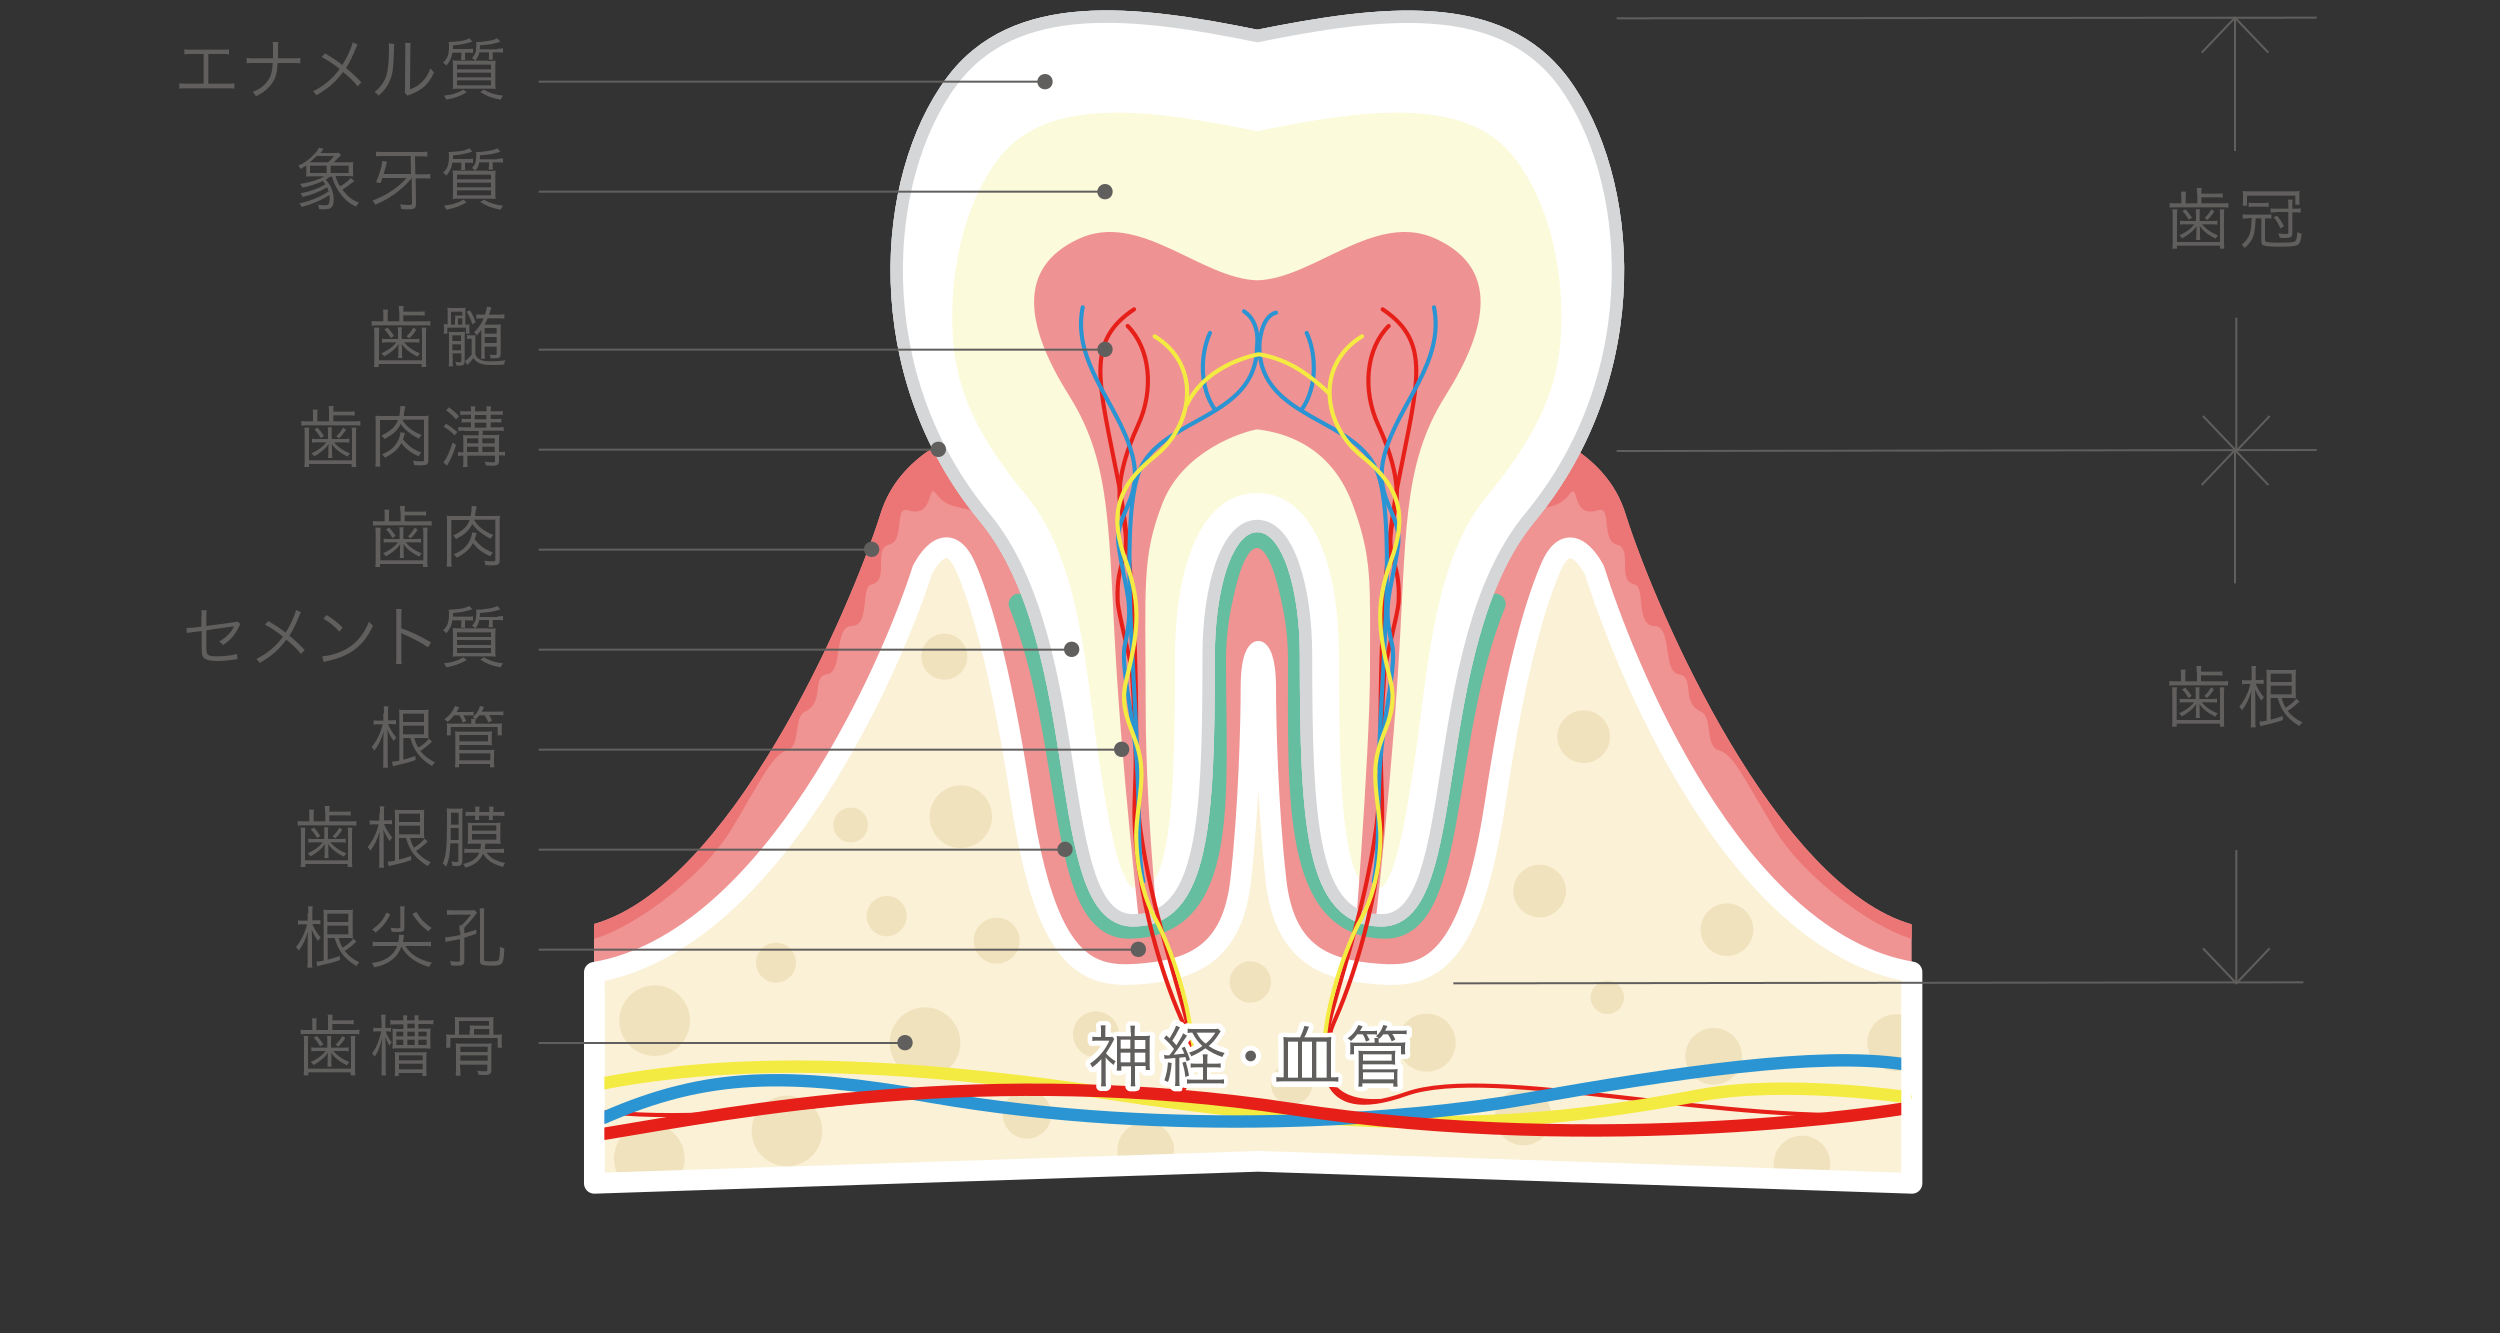 <?xml version="1.0" encoding="utf-8"?>
<!-- Generator: Adobe Illustrator 24.1.0, SVG Export Plug-In . SVG Version: 6.00 Build 0)  -->
<svg version="1.1" xmlns="http://www.w3.org/2000/svg" xmlns:xlink="http://www.w3.org/1999/xlink" x="0px" y="0px"
	 viewBox="0 0 750 400" style="enable-background:new 0 0 750 400;" xml:space="preserve">
<rect x="0" y="0" width="750" height="400" fill="#333333" stroke="none"/>
<style type="text/css">
	.st0{clip-path:url(#XMLID_7_);fill:#EC7675;}
	.st1{clip-path:url(#XMLID_8_);fill:#F0E2BC;}
	.st2{fill:none;stroke:#65BE9F;stroke-width:6.204;stroke-linecap:round;stroke-linejoin:round;stroke-miterlimit:10;}
	
		.st3{clip-path:url(#XMLID_9_);fill:#FFFFFF;stroke:#D5D6D7;stroke-width:3.722;stroke-linecap:round;stroke-linejoin:round;stroke-miterlimit:10;}
	
		.st4{clip-path:url(#XMLID_9_);fill:#FFFFFF;stroke:#D5D6D7;stroke-width:3.849;stroke-linecap:round;stroke-linejoin:round;stroke-miterlimit:10;}
	
		.st5{clip-path:url(#XMLID_10_);fill:#FFFFFF;stroke:#D5D6D7;stroke-width:3.722;stroke-linecap:round;stroke-linejoin:round;stroke-miterlimit:10;}
	
		.st6{clip-path:url(#XMLID_10_);fill:#FFFFFF;stroke:#D5D6D7;stroke-width:3.849;stroke-linecap:round;stroke-linejoin:round;stroke-miterlimit:10;}
	.st7{clip-path:url(#XMLID_11_);fill:#FBFADA;}
	.st8{clip-path:url(#XMLID_11_);fill:#EF9293;}
	.st9{fill:none;stroke:#E61F19;stroke-width:1.237;stroke-linecap:round;stroke-linejoin:round;stroke-miterlimit:10;}
	.st10{fill:none;stroke:#2B94D2;stroke-width:1.237;stroke-linecap:round;stroke-linejoin:round;stroke-miterlimit:10;}
	.st11{fill:none;stroke:#F4EB42;stroke-width:1.237;stroke-linecap:round;stroke-linejoin:round;stroke-miterlimit:10;}
	.st12{fill:none;stroke:#F4EB42;stroke-width:3.722;stroke-linecap:round;stroke-linejoin:round;stroke-miterlimit:10;}
	.st13{fill:none;stroke:#2B94D2;stroke-width:3.722;stroke-linecap:round;stroke-linejoin:round;stroke-miterlimit:10;}
	.st14{fill:none;stroke:#E61F19;stroke-width:3.722;stroke-linecap:round;stroke-linejoin:round;stroke-miterlimit:10;}
	.st15{fill:#FFFFFF;}
	.st16{fill:none;stroke:#615F5E;stroke-width:0.6;stroke-miterlimit:10;}
	.st17{fill:#615F5E;}
</style>
<g id="レイヤー_1">
</g>
<g id="ph">
	<g>
		<g>
			<g>
				<defs>
					<path id="XMLID_5_" d="M487.6,154c-9.9-31.4-59.6-31.4-59.6-31.4h-50.5h-3.3h-50.5c0,0-49.6,0-59.5,31.4
						c-9.6,30.5-45.5,111.7-86,123.2V336h196h3.3h196v-58.7C533.1,265.7,497.2,184.5,487.6,154z"/>
				</defs>
				<use xlink:href="#XMLID_5_"  style="overflow:visible;fill:#EF9393;"/>
				<clipPath id="XMLID_7_">
					<use xlink:href="#XMLID_5_"  style="overflow:visible;"/>
				</clipPath>
				<path class="st0" d="M577.5,282.6c-13-1.9-36-18.6-45.3-34.1c-9.3-15.5-12.2-22.1-16.5-23.4c-4.3-1.2-1.8-9.9-5.4-11.6
					c-6.2-2.9-1.7-10.5-6.6-11.2c-5-0.6-1.9-14.5-7.4-14.5c-5.6,0-2.7-11.7-5.8-12.4c-5.8-1.2-0.4-10.8-5.4-12
					c-5-1.2-1.3-11.8-5.8-10.3c-7.9,2.5-5.6-8.6-8.3-5c-5,6.6-10.1,1.7-17,9.7c-6.8,8.1-14.3-35.4,8.7-40.9c23-5.6,23-5.6,23-5.6
					l122.8,113.5l8.1,50.9l-9.3,8.7L577.5,282.6z"/>
				<path class="st0" d="M174.3,282.6c13-1.9,36-18.6,45.3-34.1c9.3-15.5,12.2-22.1,16.5-23.4c4.3-1.2,1.8-9.9,5.4-11.6
					c6.2-2.9,1.7-10.5,6.6-11.2c5-0.6,1.9-14.5,7.4-14.5c5.6,0,2.7-11.7,5.8-12.4c5.8-1.2,0.4-10.8,5.4-12c5-1.2,1.3-11.8,5.8-10.3
					c7.9,2.5,5.6-8.6,8.3-5c5,6.6,10.1,1.7,17,9.7c6.8,8.1,14.3-35.4-8.7-40.9c-23-5.6-23-5.6-23-5.6L143.3,224.9l-8.1,50.9l9.3,8.7
					L174.3,282.6z"/>
			</g>
			<g>
				<defs>
					<path id="XMLID_4_" d="M478.3,171c0,0-7.2-14.5-13.1-0.7c-5.6,13-11.4,35.5-16.6,70.2c-7.4,49-19.9,52.9-35.4,51.7
						c-15.5-1.2-27.9-5.8-30.4-28.1c-2.5-22.3-3.1-47.8-3.1-57.7c0-9.9-2.2-11-2.2-11s-2.2,1-2.2,11c0,9.9-0.6,35.4-3.1,57.7
						c-2.5,22.3-14.9,26.9-30.4,28.1c-15.5,1.2-27.9-2.7-35.4-51.7c-5.3-34.7-11-57.2-16.6-70.2c-6-13.9-13.1,0.7-13.1,0.7
						c-8.7,27.5-44.7,111.6-98.4,120.7V355l199.2-6.6l196.1,6.6v-63.4C519.8,282.5,487,198.5,478.3,171z"/>
				</defs>
				<use xlink:href="#XMLID_4_"  style="overflow:visible;fill:#FBF1D7;"/>
				<clipPath id="XMLID_8_">
					<use xlink:href="#XMLID_4_"  style="overflow:visible;"/>
				</clipPath>
				<path class="st1" d="M483,221c0,4.3-3.5,7.9-7.9,7.9c-4.3,0-7.9-3.5-7.9-7.9c0-4.3,3.5-7.9,7.9-7.9
					C479.5,213.1,483,216.7,483,221z"/>
				<path class="st1" d="M469.8,267.3c0,4.3-3.5,7.9-7.9,7.9c-4.3,0-7.9-3.5-7.9-7.9c0-4.3,3.5-7.9,7.9-7.9
					C466.3,259.5,469.8,263,469.8,267.3z"/>
				<path class="st1" d="M526,278.9c0,4.3-3.5,7.9-7.9,7.9c-4.3,0-7.9-3.5-7.9-7.9c0-4.3,3.5-7.9,7.9-7.9
					C522.5,271,526,274.6,526,278.9z"/>
				<path class="st1" d="M487.2,299.2c0,2.7-2.2,5-5,5c-2.7,0-5-2.2-5-5c0-2.7,2.2-5,5-5C484.9,294.2,487.2,296.4,487.2,299.2z"/>
				<path class="st1" d="M436.7,312.8c0,4.8-3.9,8.7-8.7,8.7s-8.7-3.9-8.7-8.7c0-4.8,3.9-8.7,8.7-8.7S436.7,308,436.7,312.8z"/>
				<path class="st1" d="M381.3,294.6c0,3.4-2.8,6.2-6.2,6.2c-3.4,0-6.2-2.8-6.2-6.2c0-3.4,2.8-6.2,6.2-6.2
					C378.5,288.4,381.3,291.2,381.3,294.6z"/>
				<path class="st1" d="M393.7,325.2c0,3.4-2.8,6.2-6.2,6.2c-3.4,0-6.2-2.8-6.2-6.2c0-3.4,2.8-6.2,6.2-6.2
					C390.9,319,393.7,321.8,393.7,325.2z"/>
				<path class="st1" d="M465.5,335.1c0,4.7-3.8,8.5-8.5,8.5c-4.7,0-8.5-3.8-8.5-8.5c0-4.7,3.8-8.5,8.5-8.5
					C461.7,326.6,465.5,330.4,465.5,335.1z"/>
				<path class="st1" d="M522.6,316.9c0,4.7-3.8,8.5-8.5,8.5c-4.7,0-8.5-3.8-8.5-8.5c0-4.7,3.8-8.5,8.5-8.5
					C518.8,308.4,522.6,312.2,522.6,316.9z"/>
				<path class="st1" d="M577.2,312.8c0,4.7-3.8,8.5-8.5,8.5c-4.7,0-8.5-3.8-8.5-8.5c0-4.7,3.8-8.5,8.5-8.5
					C573.4,304.3,577.2,308.1,577.2,312.8z"/>
				<path class="st1" d="M549.1,349.2c0,4.7-3.8,8.5-8.5,8.5c-4.7,0-8.5-3.8-8.5-8.5c0-4.7,3.8-8.5,8.5-8.5
					C545.2,340.7,549.1,344.5,549.1,349.2z"/>
				<path class="st1" d="M352.2,345.1c0,4.7-3.8,8.5-8.5,8.5c-4.7,0-8.5-3.8-8.5-8.5s3.8-8.5,8.5-8.5
					C348.4,336.5,352.2,340.4,352.2,345.1z"/>
				<path class="st1" d="M335.7,310.3c0,3.8-3.1,6.9-6.9,6.9c-3.8,0-6.9-3.1-6.9-6.9c0-3.8,3.1-6.9,6.9-6.9
					C332.6,303.5,335.7,306.5,335.7,310.3z"/>
				<path class="st1" d="M305.9,282.2c0,3.8-3.1,6.9-6.9,6.9c-3.8,0-6.9-3.1-6.9-6.9c0-3.8,3.1-6.9,6.9-6.9
					C302.8,275.3,305.9,278.4,305.9,282.2z"/>
				<path class="st1" d="M290.2,197c0,3.8-3.1,6.9-6.9,6.9c-3.8,0-6.9-3.1-6.9-6.9c0-3.8,3.1-6.9,6.9-6.9
					C287.1,190.1,290.2,193.2,290.2,197z"/>
				<path class="st1" d="M260.4,247.5c0,2.9-2.3,5.2-5.2,5.2c-2.9,0-5.2-2.3-5.2-5.2c0-2.9,2.3-5.2,5.2-5.2
					C258,242.2,260.4,244.6,260.4,247.5z"/>
				<path class="st1" d="M297.6,245c0,5.2-4.2,9.4-9.4,9.4c-5.2,0-9.3-4.2-9.3-9.4c0-5.2,4.2-9.4,9.3-9.4
					C293.4,235.6,297.6,239.8,297.6,245z"/>
				<circle class="st1" cx="232.8" cy="288.8" r="6"/>
				<path class="st1" d="M272,274.8c0,3.3-2.7,6.1-6,6.1c-3.3,0-6-2.7-6-6.1c0-3.3,2.7-6,6-6C269.3,268.7,272,271.4,272,274.8z"/>
				<path class="st1" d="M288.1,312.8c0,5.8-4.7,10.6-10.6,10.6c-5.8,0-10.6-4.7-10.6-10.6c0-5.8,4.7-10.6,10.6-10.6
					C283.3,302.2,288.1,307,288.1,312.8z"/>
				<path class="st1" d="M246.7,339.3c0,5.8-4.7,10.6-10.6,10.6c-5.8,0-10.6-4.7-10.6-10.6c0-5.8,4.7-10.6,10.6-10.6
					C242,328.7,246.7,333.4,246.7,339.3z"/>
				<path class="st1" d="M207,306.2c0,5.9-4.7,10.6-10.6,10.6c-5.8,0-10.6-4.7-10.6-10.6c0-5.8,4.7-10.6,10.6-10.6
					C202.3,295.6,207,300.4,207,306.2z"/>
				<path class="st1" d="M205.4,347.6c0,5.8-4.7,10.6-10.6,10.6c-5.8,0-10.6-4.7-10.6-10.6c0-5.8,4.7-10.6,10.6-10.6
					C200.6,337,205.4,341.7,205.4,347.6z"/>
				<path class="st1" d="M315.4,334.3c0,4-3.3,7.3-7.3,7.3c-4,0-7.3-3.3-7.3-7.3c0-4,3.3-7.3,7.3-7.3
					C312.1,327,315.4,330.3,315.4,334.3z"/>
				
					<use xlink:href="#XMLID_4_"  style="overflow:visible;fill:none;stroke:#FFFFFF;stroke-width:6.204;stroke-linecap:round;stroke-linejoin:round;stroke-miterlimit:10;"/>
			</g>
			<path class="st2" d="M305.7,181.2c16.6,41,11.2,97.3,32.8,97.3c30.6,0,26.2-39.6,26.2-80.4c0-5.3,0.5-10.6,1.4-15.3
				c1.9-9.3,4.4-21.5,11-21.5c6.5,0,9.1,12.2,11,21.5c0.9,4.7,1.4,9.9,1.4,15.3c0,40.8-1.8,80.4,26.2,80.4
				c21.7,0,16.2-56.3,32.9-97.3"/>
			<g>
				<defs>
					<path id="XMLID_3_" d="M469,24.6c-19-25.7-55-21.2-91.8-13.8c-36.8-7.5-72.9-11.9-91.8,13.8c-21.1,28.5-25.8,87.3,9.9,130.5
						c32.1,38.8,19.4,121,44.6,121c21.1,0,22.7-29.2,22.7-79.5c0-19.6,5.1-38.8,14.6-38.8c9.5,0,14.6,19.2,14.6,38.8
						c0,50.3,1.6,79.5,22.7,79.5c25.2,0,12.4-82.2,44.6-121C494.8,111.9,490.1,53.1,469,24.6z"/>
				</defs>
				<use xlink:href="#XMLID_3_"  style="overflow:visible;fill:#FFFFFF;"/>
				<clipPath id="XMLID_9_">
					<use xlink:href="#XMLID_3_"  style="overflow:visible;"/>
				</clipPath>
				<path class="st3" d="M414.5,266.2c-2.5,0-6.6,2.7-9.6-10.4c-3-13.2-3.2-37-3.2-59.2c0-23.6-6.4-48.7-24.6-48.7
					c-18.1,0-24.6,25.2-24.6,48.7c0,22.2-0.2,46-3.2,59.2c-2.9,13.1-7.1,10.4-9.6,10.4c-0.1,0-0.1,0-0.1,0l0,0c0,0-2.1-1.2-4.5-9.6
					c-2-7.2-3.6-16.9-5.2-27.3c-4.1-26.2-5.3-60.3-21.9-80.5c-17.7-21.3-21.9-35.6-22.3-51.2c-0.5-19.1,4.5-37.3,13.4-49.4
					c7.3-9.8,18.7-14.4,35.9-14.4c12.8,0,27.6,2.6,40.3,5.2l1.8,0.4l1.8-0.4c12.7-2.6,27.4-5.2,40.3-5.2c17.2,0,28.6,4.6,35.8,14.4
					c8.9,12.1,13.9,30.2,13.4,49.4c-0.4,15.7-4.7,29.9-22.3,51.2c-16.7,20.2-17.8,54.3-21.9,80.5c-1.6,10.3-3.1,20.1-5.2,27.3
					C416.8,264.5,414.8,266,414.5,266.2C414.6,266.2,414.5,266.2,414.5,266.2z"/>
				<path class="st4" d="M430.9,71.7c-18.3-8.6-36.7,11.9-53.7,12.4c-17.1-0.5-35.4-21-53.7-12.4c-18.6,8.7-15.9,26.1-2.7,47.1
					c13.3,21.1,11.5,41.8,14.3,84.4c2.8,42.6,8.3,88.1,8.3,88.1h5.3c0,0-5-43.4-5-79.4c0-36-1.3-44.5,5-60.8
					c6.2-16.1,24.5-21.7,28.5-22.3c4,0.6,21.1,2.4,28.5,22.3c6.1,16.3,5.3,23.6,5.3,49.6c0,26.1-5.3,90.6-5.3,90.6h5.3
					c0,0,5.5-45.5,8.3-88.1c2.8-42.6,1-63.3,14.3-84.4C446.8,97.8,449.5,80.4,430.9,71.7z"/>
				
					<use xlink:href="#XMLID_3_"  style="overflow:visible;fill:none;stroke:#D5D6D7;stroke-width:3.722;stroke-linecap:round;stroke-linejoin:round;stroke-miterlimit:10;"/>
			</g>
			<g>
				<defs>
					<path id="XMLID_2_" d="M469,24.6c-19-25.7-55-21.2-91.8-13.8c-36.8-7.5-72.9-11.9-91.8,13.8c-21.1,28.5-25.8,87.3,9.9,130.5
						c32.1,38.8,19.4,121,44.6,121c21.1,0,22.7-29.2,22.7-79.5c0-19.6,5.1-38.8,14.6-38.8c9.5,0,14.6,19.2,14.6,38.8
						c0,50.3,1.6,79.5,22.7,79.5c25.2,0,12.4-82.2,44.6-121C494.8,111.9,490.1,53.1,469,24.6z"/>
				</defs>
				<use xlink:href="#XMLID_2_"  style="overflow:visible;fill:#FFFFFF;"/>
				<clipPath id="XMLID_10_">
					<use xlink:href="#XMLID_2_"  style="overflow:visible;"/>
				</clipPath>
				<path class="st5" d="M414.5,266.2c-2.5,0-6.6,2.7-9.6-10.4c-3-13.2-3.2-37-3.2-59.2c0-23.6-6.4-48.7-24.6-48.7
					c-18.1,0-24.6,25.2-24.6,48.7c0,22.2-0.2,46-3.2,59.2c-2.9,13.1-7.1,10.4-9.6,10.4c-0.1,0-0.1,0-0.1,0l0,0c0,0-2.1-1.2-4.5-9.6
					c-2-7.2-3.6-16.9-5.2-27.3c-4.1-26.2-5.3-60.3-21.9-80.5c-17.7-21.3-21.9-35.6-22.3-51.2c-0.5-19.1,4.5-37.3,13.4-49.4
					c7.3-9.8,18.7-14.4,35.9-14.4c12.8,0,27.6,2.6,40.3,5.2l1.8,0.4l1.8-0.4c12.7-2.6,27.4-5.2,40.3-5.2c17.2,0,28.6,4.6,35.8,14.4
					c8.9,12.1,13.9,30.2,13.4,49.4c-0.4,15.7-4.7,29.9-22.3,51.2c-16.7,20.2-17.8,54.3-21.9,80.5c-1.6,10.3-3.1,20.1-5.2,27.3
					C416.8,264.5,414.8,266,414.5,266.2C414.6,266.2,414.5,266.2,414.5,266.2z"/>
				<path class="st6" d="M430.9,71.7c-18.3-8.6-36.7,11.9-53.7,12.4c-17.1-0.5-35.4-21-53.7-12.4c-18.6,8.7-15.9,26.1-2.7,47.1
					c13.3,21.1,11.5,41.8,14.3,84.4c2.8,42.6,8.3,88.1,8.3,88.1h5.3c0,0-5-43.4-5-79.4c0-36-1.3-44.5,5-60.8
					c6.2-16.1,24.5-21.7,28.5-22.3c4,0.6,21.1,2.4,28.5,22.3c6.1,16.3,5.3,23.6,5.3,49.6c0,26.1-5.3,90.6-5.3,90.6h5.3
					c0,0,5.5-45.5,8.3-88.1c2.8-42.6,1-63.3,14.3-84.4C446.8,97.8,449.5,80.4,430.9,71.7z"/>
				
					<use xlink:href="#XMLID_2_"  style="overflow:visible;fill:none;stroke:#D5D6D7;stroke-width:3.722;stroke-linecap:round;stroke-linejoin:round;stroke-miterlimit:10;"/>
			</g>
			<g>
				<defs>
					<path id="XMLID_1_" d="M469,24.6c-19-25.7-55-21.2-91.8-13.8c-36.8-7.5-72.9-11.9-91.8,13.8c-21.1,28.5-25.8,87.3,9.9,130.5
						c32.1,38.8,19.4,121,44.6,121c21.1,0,22.7-29.2,22.7-79.5c0-19.6,5.1-38.8,14.6-38.8c9.5,0,14.6,19.2,14.6,38.8
						c0,50.3,1.6,79.5,22.7,79.5c25.2,0,12.4-82.2,44.6-121C494.8,111.9,490.1,53.1,469,24.6z"/>
				</defs>
				<use xlink:href="#XMLID_1_"  style="overflow:visible;fill:#FFFFFF;"/>
				<clipPath id="XMLID_11_">
					<use xlink:href="#XMLID_1_"  style="overflow:visible;"/>
				</clipPath>
				<path class="st7" d="M414.5,266.2c-2.5,0-6.6,2.7-9.6-10.4c-3-13.2-3.2-37-3.2-59.2c0-23.6-6.4-48.7-24.6-48.7
					c-18.1,0-24.6,25.2-24.6,48.7c0,22.2-0.2,46-3.2,59.2c-2.9,13.1-7.1,10.4-9.6,10.4c-0.1,0-0.1,0-0.1,0l0,0c0,0-2.1-1.2-4.5-9.6
					c-2-7.2-3.6-16.9-5.2-27.3c-4.1-26.2-5.3-60.3-21.9-80.5c-17.7-21.3-21.9-35.6-22.3-51.2c-0.5-19.1,4.5-37.3,13.4-49.4
					c7.3-9.8,18.7-14.4,35.9-14.4c12.8,0,27.6,2.6,40.3,5.2l1.8,0.4l1.8-0.4c12.7-2.6,27.4-5.2,40.3-5.2c17.2,0,28.6,4.6,35.8,14.4
					c8.9,12.1,13.9,30.2,13.4,49.4c-0.4,15.7-4.7,29.9-22.3,51.2c-16.7,20.2-17.8,54.3-21.9,80.5c-1.6,10.3-3.1,20.1-5.2,27.3
					C416.8,264.5,414.8,266,414.5,266.2C414.6,266.2,414.5,266.2,414.5,266.2z"/>
				<path class="st8" d="M430.9,71.7c-18.3-8.6-36.7,11.9-53.7,12.4c-17.1-0.5-35.4-21-53.7-12.4c-18.6,8.7-15.9,26.1-2.7,47.1
					c13.3,21.1,11.5,41.8,14.3,84.4c2.8,42.6,8.3,88.1,8.3,88.1h5.3c0,0-5-43.4-5-79.4c0-36-1.3-44.5,5-60.8
					c6.2-16.1,24.5-21.7,28.5-22.3c4,0.6,21.1,2.4,28.5,22.3c6.1,16.3,5.3,23.6,5.3,49.6c0,26.1-5.3,90.6-5.3,90.6h5.3
					c0,0,5.5-45.5,8.3-88.1c2.8-42.6,1-63.3,14.3-84.4C446.8,97.8,449.5,80.4,430.9,71.7z"/>
				
					<use xlink:href="#XMLID_1_"  style="overflow:visible;fill:none;stroke:#D5D6D7;stroke-width:3.722;stroke-linecap:round;stroke-linejoin:round;stroke-miterlimit:10;"/>
			</g>
			<g>
				<g>
					<path class="st9" d="M338.3,97.8c6.8,6.8,8,19.2,3.1,29.8c-3.6,7.8-7,18.3-4.9,26.1c3.7,14.3-1.8,13.1-1.2,26.7
						c0.2,3.9,4,17.4,4.3,21.7c1.5,20.4,0.8,34.4,2.5,46.7c3.3,24,11.6,47.4,14,57.9c2.5,10.8,4.9,31.4-23,21.5
						c-26.4-9.4-100.5,10.8-151.3,5.4"/>
					<path class="st9" d="M340.2,92.8c-14.8,9.9-10.5,21.9-4.7,51.7c5.8,29.8,5.8,73.6,4.9,95.9c-0.8,22.3,7.4,50.5,14,65.3
						c6.6,14.9,2.5,25.4-13.1,24.6"/>
					<path class="st10" d="M324.8,92.2c-3.3,16.5,10.7,28.9,14.8,44c3.7,13.6-5.5,17.9-4,27.6c2.2,14.6,4.7,17,1.9,29.5
						c-1.4,6,2.1,19.2,3.4,33.8c1.2,13.3,0.1,27.9,2.1,37.3"/>
					<path class="st10" d="M341.2,230.5c0-21.5-5.5-70.7,0.2-88.1c5.7-17.4,35.7-16.1,35.7-38.5c0,0,1.2-7.2-3.9-10.5"/>
					<path class="st11" d="M346.4,100.9c14.2,8.7,11.7,26.7,0,36c-11.7,9.3-13.6,18-8.6,31.6c4.9,13.6,3.4,22,0,36
						c-2.6,10.9,4.2,15.7,4.6,26.4c0.3,6.6-1.8,14.7-1.5,21.1c0.3,10.8,3.1,18.9,5.5,23.3c6.2,11.2,12.7,33.3,10.9,43.8"/>
					<path class="st10" d="M363,99.9c-2.8,5.9-3.4,16.1,1.5,23"/>
					<path class="st11" d="M356.1,121.3c6.2-12.6,21.5-15,21.5-15"/>
				</g>
				<g>
					<path class="st9" d="M416.6,97.8c-6.8,6.8-8,19.2-3.1,29.8c3.6,7.8,7,18.3,4.9,26.1c-3.7,14.3,1.8,13.1,1.2,26.7
						c-0.2,3.9-4,17.4-4.3,21.7c-1.5,20.4-0.8,34.4-2.5,46.7c-3.3,24-11.6,47.4-14,57.9c-2.5,10.8-4.9,31.4,23,21.5
						c25.8-9.2,97.4,10,148.1,5.7"/>
					<path class="st9" d="M414.8,92.8c14.8,9.9,10.5,21.9,4.7,51.7c-5.8,29.8-5.8,73.6-4.9,95.9c0.8,22.3-7.4,50.5-14,65.3
						c-6.6,14.9-2.5,25.4,13.1,24.6"/>
					<path class="st10" d="M430.2,92.2c3.3,16.5-10.7,28.9-14.8,44c-3.7,13.6,5.4,17.9,4,27.6c-2.2,14.6-4.7,17-1.8,29.5
						c1.4,6-2.1,19.2-3.4,33.8c-1.2,13.3-0.1,27.9-2.1,37.3"/>
					<path class="st10" d="M413.7,230.5c0-21.5,5.5-70.7-0.2-88.1c-5.8-17.4-35.7-16.1-35.7-38.5c0,0,0.2-8.9,5-10.1"/>
					<path class="st11" d="M408.6,100.9c-14.2,8.7-11.7,26.7,0,36c11.7,9.3,13.6,18,8.6,31.6c-4.9,13.6-3.4,22,0,36
						c2.6,10.9-4.2,15.7-4.6,26.4c-0.3,6.6,1.7,14.7,1.5,21.1c-0.3,10.8-3.1,18.9-5.6,23.3c-6.2,11.2-12.7,33.3-10.9,43.8"/>
					<path class="st10" d="M392,99.9c2.8,5.9,3.4,16.1-1.5,23"/>
					<path class="st11" d="M398.7,118c0,0-5-5-10.6-8.1c-5.7-3.1-10.5-3.6-10.5-3.6"/>
				</g>
			</g>
			<path class="st9" d="M399.2,309.1c-0.8,3.6-3.3,10.4,0.2,16.1"/>
			<path class="st9" d="M355.7,309.1c0.8,3.6,3.3,10.4-0.2,16.1"/>
		</g>
		<path class="st12" d="M179.9,325.2c33.9-6.6,79.7-8.2,153.1,2.9c88.8,13.4,130.4,9.1,177.5,0.4c25.3-4.6,61.1,0.6,61.1,0.6"/>
		<path class="st13" d="M570.7,319.2c-25.4-3.7-67.6,2.5-112.9,10.5c-34.4,6.1-106.1,11.8-178-0.6c-43.8-7.6-67.6-7.4-98.6,6.2"/>
		<path class="st14" d="M181.5,340.1c39.9-6.6,114.7-21.3,206-7.4c95.1,14.5,182.8,0,182.8,0"/>
		<rect x="570.4" y="295.7" class="st15" width="2.9" height="57.1"/>
		<rect x="176.4" y="296.5" class="st15" width="4.9" height="57.1"/>
	</g>
	<line class="st16" x1="436" y1="295" x2="691" y2="294.7"/>
	<line class="st16" x1="485" y1="135.3" x2="695" y2="135"/>
	<line class="st16" x1="485" y1="5.5" x2="695" y2="5.3"/>
	<g>
		<line class="st16" x1="670.5" y1="135" x2="670.5" y2="175"/>
		<polyline class="st16" points="680.5,145.5 670.5,135 660.5,145.5 		"/>
	</g>
	<g>
		<line class="st16" x1="670.9" y1="295" x2="670.9" y2="255"/>
		<polyline class="st16" points="660.9,284.5 670.9,295 680.9,284.5 		"/>
	</g>
	<g>
		<g>
			<line class="st16" x1="161.6" y1="284.9" x2="341.6" y2="284.9"/>
			<g>
				<path class="st17" d="M341.5,282.5c1.3,0,2.3,1,2.3,2.3s-1,2.3-2.3,2.3c-1.3,0-2.3-1-2.3-2.3S340.2,282.5,341.5,282.5z"/>
			</g>
		</g>
	</g>
	<g>
		<g>
			<line class="st16" x1="161.6" y1="312.9" x2="271.6" y2="312.9"/>
			<g>
				<path class="st17" d="M271.5,310.5c1.3,0,2.3,1,2.3,2.3s-1,2.3-2.3,2.3c-1.3,0-2.3-1-2.3-2.3S270.2,310.5,271.5,310.5z"/>
			</g>
		</g>
	</g>
	<g>
		<g>
			<line class="st16" x1="161.6" y1="224.9" x2="336.6" y2="224.9"/>
			<g>
				<path class="st17" d="M336.5,222.5c1.3,0,2.3,1,2.3,2.3s-1,2.3-2.3,2.3c-1.3,0-2.3-1-2.3-2.3S335.2,222.5,336.5,222.5z"/>
			</g>
		</g>
	</g>
	<g>
		<g>
			<line class="st16" x1="161.6" y1="254.9" x2="319.6" y2="254.9"/>
			<g>
				<path class="st17" d="M319.5,252.5c1.3,0,2.3,1,2.3,2.3c0,1.3-1,2.3-2.3,2.3c-1.3,0-2.3-1-2.3-2.3
					C317.2,253.6,318.2,252.5,319.5,252.5z"/>
			</g>
		</g>
	</g>
	<g>
		<g>
			<line class="st16" x1="161.6" y1="194.9" x2="321.6" y2="194.9"/>
			<g>
				<path class="st17" d="M321.5,192.5c1.3,0,2.3,1,2.3,2.3s-1,2.3-2.3,2.3c-1.3,0-2.3-1-2.3-2.3S320.2,192.5,321.5,192.5z"/>
			</g>
		</g>
	</g>
	<g>
		<g>
			<line class="st16" x1="161.6" y1="164.9" x2="261.6" y2="164.9"/>
			<g>
				<path class="st17" d="M261.5,162.5c1.3,0,2.3,1,2.3,2.3s-1,2.3-2.3,2.3c-1.3,0-2.3-1-2.3-2.3S260.2,162.5,261.5,162.5z"/>
			</g>
		</g>
	</g>
	<g>
		<g>
			<line class="st16" x1="161.6" y1="57.5" x2="331.6" y2="57.5"/>
			<g>
				<path class="st17" d="M331.5,55.2c1.3,0,2.3,1,2.3,2.3c0,1.3-1,2.3-2.3,2.3c-1.3,0-2.3-1-2.3-2.3
					C329.2,56.3,330.2,55.2,331.5,55.2z"/>
			</g>
		</g>
	</g>
	<g>
		<g>
			<line class="st16" x1="161.6" y1="24.5" x2="313.6" y2="24.5"/>
			<g>
				<path class="st17" d="M313.5,22.2c1.3,0,2.3,1,2.3,2.3c0,1.3-1,2.3-2.3,2.3c-1.3,0-2.3-1-2.3-2.3
					C311.2,23.3,312.2,22.2,313.5,22.2z"/>
			</g>
		</g>
	</g>
	<g>
		<g>
			<line class="st16" x1="161.6" y1="134.9" x2="281.6" y2="134.9"/>
			<g>
				<path class="st17" d="M281.5,132.5c1.3,0,2.3,1,2.3,2.3s-1,2.3-2.3,2.3c-1.3,0-2.3-1-2.3-2.3S280.2,132.5,281.5,132.5z"/>
			</g>
		</g>
	</g>
	<g>
		<g>
			<line class="st16" x1="161.6" y1="104.9" x2="331.6" y2="104.9"/>
			<g>
				<path class="st17" d="M331.5,102.5c1.3,0,2.3,1,2.3,2.3c0,1.3-1,2.3-2.3,2.3c-1.3,0-2.3-1-2.3-2.3
					C329.2,103.6,330.2,102.5,331.5,102.5z"/>
			</g>
		</g>
	</g>
	<g>
		<line class="st16" x1="670.5" y1="5.3" x2="670.5" y2="45.3"/>
		<polyline class="st16" points="680.5,15.8 670.5,5.3 660.5,15.8 		"/>
	</g>
	<g>
		<line class="st16" x1="670.9" y1="135.3" x2="670.9" y2="95.3"/>
		<polyline class="st16" points="660.9,124.8 670.9,135.3 680.9,124.8 		"/>
	</g>
</g>
<g id="文字">
	<g>
		<path class="st17" d="M659,201.5c0-0.7,0-1.2-0.1-1.7h1.5c-0.1,0.5-0.1,0.9-0.1,1.7h4.4c0.8,0,1.4,0,2-0.1v1.3
			c-0.5-0.1-1-0.1-2-0.1h-4.4v1.8h6.1c0.9,0,1.4,0,2-0.1v1.4c-0.6-0.1-1.1-0.1-2-0.1h-13.5c-0.9,0-1.5,0-2.1,0.1v-1.4
			c0.6,0.1,1.2,0.1,2.1,0.1h1.4v-1.8c0-0.7,0-1.1-0.1-1.7h1.5c-0.1,0.5-0.1,0.9-0.1,1.7v1.8h3.5V201.5z M653.1,206.2
			c-0.1,0.5-0.1,1.1-0.1,2v7.8H666v-7.8c0-0.8,0-1.4-0.1-2h1.4c-0.1,0.5-0.1,1-0.1,2v7.4c0,1.2,0,1.7,0.1,2.4H666v-0.9H653v0.9h-1.4
			c0.1-0.7,0.1-1.2,0.1-2.4v-7.4c0-1,0-1.5-0.1-2H653.1z M655.5,210.7c-0.7,0-1.1,0-1.6,0.1v-1.2c0.5,0.1,0.9,0.1,1.6,0.1h3.2v-2
			c0-0.7,0-1.1-0.1-1.5h1.3c-0.1,0.4-0.1,0.8-0.1,1.5v2h3.6c0.7,0,1.2,0,1.7-0.1v1.2c-0.5-0.1-1-0.1-1.6-0.1h-3
			c1.2,1.4,2.9,2.6,4.8,3.3c-0.3,0.3-0.5,0.6-0.7,1c-1.6-0.8-2.5-1.4-3.5-2.3c-0.6-0.6-0.9-0.9-1.3-1.5c0.1,0.9,0.1,1.3,0.1,1.7v1
			c0,0.7,0,1.1,0.1,1.5h-1.3c0.1-0.5,0.1-0.9,0.1-1.5v-1c0-0.4,0-0.7,0.1-1.7c-0.9,1.4-2.6,2.8-4.4,3.7c-0.2-0.4-0.4-0.6-0.8-0.9
			c1.9-0.8,3.5-2,4.5-3.3H655.5z M656.5,209.4c-0.6-1.1-1.1-1.8-1.9-2.6l1-0.5c0.8,0.9,1.3,1.6,1.9,2.5L656.5,209.4z M664.2,206.8
			c-0.7,1.1-1.2,1.7-2.1,2.6l-0.8-0.6c0.9-0.9,1.4-1.5,2-2.6L664.2,206.8z"/>
		<path class="st17" d="M675.5,201.9c0-1.2,0-1.6-0.1-2.1h1.4c-0.1,0.5-0.1,1-0.1,2.1v2.1h1.1c0.6,0,0.9,0,1.3-0.1v1.3
			c-0.5-0.1-0.9-0.1-1.3-0.1h-1.1c0.5,1.3,1.4,2.8,2.5,4.1c-0.3,0.3-0.6,0.6-0.8,1c-0.9-1.3-1.3-2-1.9-3.4c0.1,1,0.1,2.4,0.1,3.3
			v5.8c0,1.1,0,1.8,0.1,2.3h-1.5c0.1-0.6,0.1-1.3,0.1-2.3v-5.3c0-0.9,0-1.9,0.1-3.2c-0.8,2.5-1.5,4-2.8,5.7
			c-0.3-0.5-0.4-0.7-0.8-1.1c1.5-1.8,2.7-4.2,3.3-6.8H674c-0.4,0-0.8,0-1.4,0.1v-1.3c0.4,0.1,0.8,0.1,1.4,0.1h1.5V201.9z
			 M689.8,210.5c-1.4,1.3-2.3,2-3.5,2.8c1.2,1.4,2.3,2.4,4.4,3.4c-0.4,0.4-0.5,0.6-0.9,1.1c-2-1.2-3.2-2.3-4.3-3.7
			c-1-1.4-1.6-2.7-2.2-4.7h-2.1v6.5c1.4-0.4,2.2-0.6,3.6-1.1l0.1,1.2c-2.2,0.8-2.9,0.9-5.8,1.6c-0.5,0.1-0.7,0.2-1,0.3l-0.3-1.4
			c0.6,0,1.1-0.1,2.2-0.3V203c0-0.8,0-1.4-0.1-2.1c0.6,0.1,1.1,0.1,2,0.1h4.9c1,0,1.6,0,2-0.1c-0.1,0.5-0.1,0.9-0.1,2.2v4.3
			c0,1.2,0,1.6,0.1,2.1c-0.5-0.1-1.1-0.1-2-0.1h-2.3c0.4,1.4,0.6,1.9,1.2,2.9c1.3-0.8,2.2-1.5,3.2-2.7L689.8,210.5z M687.5,204.6
			v-2.5h-6.3v2.5H687.5z M681.2,208.3h6.3v-2.6h-6.3V208.3z"/>
	</g>
	<g>
		<path class="st17" d="M92.5,274c0-1.2,0-1.6-0.1-2.1h1.4c-0.1,0.5-0.1,1-0.1,2.1v2.1h1.1c0.6,0,0.9,0,1.3-0.1v1.3
			c-0.5-0.1-0.9-0.1-1.3-0.1h-1.1c0.5,1.3,1.4,2.8,2.5,4.1c-0.3,0.3-0.6,0.6-0.8,1c-0.9-1.3-1.3-2-1.9-3.4c0.1,1,0.1,2.4,0.1,3.3
			v5.8c0,1.1,0,1.8,0.1,2.3h-1.5c0.1-0.6,0.1-1.3,0.1-2.3v-5.3c0-0.9,0-1.9,0.1-3.2c-0.8,2.5-1.5,4-2.8,5.7
			c-0.3-0.5-0.4-0.7-0.8-1.1c1.5-1.8,2.7-4.2,3.3-6.8h-1.3c-0.4,0-0.8,0-1.4,0.1v-1.3c0.4,0.1,0.8,0.1,1.4,0.1h1.5V274z
			 M106.9,282.5c-1.4,1.3-2.3,2-3.5,2.8c1.2,1.4,2.3,2.4,4.4,3.4c-0.4,0.4-0.5,0.6-0.9,1.1c-2-1.2-3.2-2.3-4.3-3.7
			c-1-1.4-1.6-2.7-2.2-4.7h-2.1v6.5c1.4-0.4,2.2-0.6,3.6-1.1l0.1,1.2c-2.2,0.8-2.9,0.9-5.8,1.6c-0.5,0.1-0.7,0.2-1,0.3l-0.3-1.4
			c0.6,0,1.1-0.1,2.2-0.3V275c0-0.8,0-1.4-0.1-2.1c0.6,0.1,1.1,0.1,2,0.1h4.9c1,0,1.6,0,2-0.1c-0.1,0.5-0.1,0.9-0.1,2.2v4.3
			c0,1.2,0,1.6,0.1,2.1c-0.5-0.1-1.1-0.1-2-0.1h-2.3c0.4,1.4,0.6,1.9,1.2,2.9c1.3-0.8,2.2-1.5,3.2-2.7L106.9,282.5z M104.5,276.6
			v-2.5h-6.3v2.5H104.5z M98.2,280.3h6.3v-2.6h-6.3V280.3z"/>
		<path class="st17" d="M121.5,283.7c1.7,2.7,4.3,4.3,8.1,5.1c-0.4,0.5-0.6,0.7-0.9,1.3c-2.3-0.7-3.8-1.5-5.3-2.6
			c-1.2-0.9-2.1-2-3-3.5c-0.6,1.7-1.4,2.8-2.6,3.8c-0.9,0.7-2.1,1.4-3.3,1.8c-0.6,0.2-1.1,0.3-2.2,0.6c-0.2-0.5-0.4-0.9-0.8-1.3
			c2.3-0.3,3.4-0.7,4.7-1.5c1.4-0.9,2.3-2,3-3.6h-5.1c-1.1,0-1.8,0-2.3,0.1v-1.4c0.5,0.1,1.2,0.1,2.3,0.1h5.4
			c0.1-0.6,0.2-1.2,0.2-1.7c0-0.2,0-0.3,0-0.5l1.5,0.1c-0.1,0.2-0.1,0.2-0.1,0.9c0,0.1-0.1,0.4-0.2,1.2h6.1c1.1,0,1.8,0,2.3-0.1v1.4
			c-0.5-0.1-1.2-0.1-2.2-0.1H121.5z M117.1,274.3c-1.4,2.7-2.2,3.6-4.4,5.5c-0.4-0.5-0.6-0.6-1.1-0.9c1.2-0.9,1.9-1.5,2.6-2.3
			c0.7-0.8,1.1-1.4,1.7-2.8L117.1,274.3z M121.4,272c-0.1,0.5-0.1,1-0.1,1.6v4.7c0,1.1-0.4,1.3-2,1.3c-0.3,0-0.7,0-1.8-0.1
			c-0.1-0.5-0.2-0.9-0.3-1.2c0.9,0.1,1.4,0.2,2.1,0.2c0.6,0,0.8-0.1,0.8-0.4v-4.5c0-0.7,0-1.2-0.1-1.7H121.4z M124.9,273.6
			c1.5,2.4,2.5,3.3,4.6,4.8c-0.4,0.3-0.6,0.5-1,1c-2.2-1.7-3-2.6-4.8-5.2L124.9,273.6z"/>
		<path class="st17" d="M137.9,279.5c0-0.8-0.1-1.5-0.1-1.9h0.7c1.2-1.2,1.8-1.9,2.8-3.2h-4.8c-1.1,0-1.9,0-2.4,0.1V273
			c0.6,0.1,1.2,0.1,2.5,0.1h4.3c0.8,0,1.2,0,1.5-0.1l0.7,0.9c-0.3,0.3-0.3,0.3-0.6,0.7c-0.8,1.1-1.8,2.2-3.2,3.7v1.7
			c1.5-0.4,2-0.6,3.6-1.1l0,1.2c-1.4,0.5-1.9,0.7-3.6,1.2v6.8c0,1.3-0.4,1.6-2.1,1.6c-0.7,0-1.2,0-1.9-0.1c0-0.5-0.1-0.8-0.3-1.3
			c0.8,0.1,1.6,0.2,2.2,0.2c0.7,0,0.8-0.1,0.8-0.4v-6.4c-0.8,0.2-1.7,0.4-3.5,0.7c-0.4,0.1-0.5,0.1-0.8,0.2l-0.2-1.4
			c1,0,2.6-0.3,4.6-0.7V279.5z M145.3,272.5c-0.1,0.6-0.1,1.4-0.1,2.7v12.6c0,0.6,0.2,0.6,2,0.6s2.3-0.1,2.5-0.7
			c0.2-0.5,0.3-1.9,0.3-3.2v-0.5c0.5,0.3,0.8,0.4,1.3,0.5c-0.2,4.9-0.4,5.2-3.9,5.2c-1.3,0-2-0.1-2.5-0.2c-0.7-0.2-0.9-0.5-0.9-1.3
			v-13c0-1.2,0-2.2-0.1-2.7H145.3z"/>
	</g>
	<g>
		<path class="st17" d="M98.4,306.1c0-0.7,0-1.2-0.1-1.7h1.5c-0.1,0.5-0.1,0.9-0.1,1.7h4.4c0.8,0,1.4,0,2-0.1v1.3
			c-0.5-0.1-1-0.1-2-0.1h-4.4v1.8h6.1c0.9,0,1.4,0,2-0.1v1.4c-0.6-0.1-1.1-0.1-2-0.1H92.3c-0.9,0-1.5,0-2.1,0.1v-1.4
			c0.6,0.1,1.2,0.1,2.1,0.1h1.4v-1.8c0-0.7,0-1.1-0.1-1.7H95c-0.1,0.5-0.1,0.9-0.1,1.7v1.8h3.5V306.1z M92.5,310.8
			c-0.1,0.5-0.1,1.1-0.1,2v7.8h12.9v-7.8c0-0.8,0-1.4-0.1-2h1.4c-0.1,0.5-0.1,1-0.1,2v7.4c0,1.2,0,1.7,0.1,2.4h-1.4v-0.9H92.5v0.9
			h-1.4c0.1-0.7,0.1-1.2,0.1-2.4v-7.4c0-1,0-1.5-0.1-2H92.5z M95,315.3c-0.7,0-1.1,0-1.6,0.1v-1.2c0.5,0.1,0.9,0.1,1.6,0.1h3.2v-2
			c0-0.7,0-1.1-0.1-1.5h1.3c-0.1,0.4-0.1,0.8-0.1,1.5v2h3.6c0.7,0,1.2,0,1.7-0.1v1.2c-0.5-0.1-1-0.1-1.6-0.1h-3
			c1.2,1.4,2.9,2.6,4.8,3.3c-0.3,0.3-0.5,0.6-0.7,1c-1.6-0.8-2.5-1.4-3.5-2.3c-0.6-0.6-0.9-0.9-1.3-1.5c0.1,0.9,0.1,1.3,0.1,1.7v1
			c0,0.7,0,1.1,0.1,1.5h-1.3c0.1-0.5,0.1-0.9,0.1-1.5v-1c0-0.4,0-0.7,0.1-1.7c-0.9,1.4-2.6,2.8-4.4,3.7c-0.2-0.4-0.4-0.6-0.8-0.9
			c1.9-0.8,3.5-2,4.5-3.3H95z M96,313.9c-0.6-1.1-1.1-1.8-1.9-2.6l1-0.5c0.8,0.9,1.3,1.6,1.9,2.5L96,313.9z M103.6,311.4
			c-0.7,1.1-1.2,1.7-2.1,2.6l-0.8-0.6c0.9-0.9,1.4-1.5,2-2.6L103.6,311.4z"/>
		<path class="st17" d="M114.4,306.5c0-1.1,0-1.6-0.1-2.1h1.4c-0.1,0.5-0.1,1.1-0.1,2.1v1.9h0.4c0.6,0,0.9,0,1.3-0.1v1.2
			c-0.4,0-0.8-0.1-1.3-0.1h-0.3c0.4,1.1,1,2.3,1.8,3.3c-0.4,0.4-0.4,0.5-0.7,1c-0.5-0.9-0.8-1.5-1.2-2.7c0,1.1,0.1,2.5,0.1,3.3v6
			c0,1.1,0,1.7,0.1,2.3h-1.4c0.1-0.6,0.1-1.2,0.1-2.3v-5.5c0-0.7,0.1-2.5,0.2-3.7c-0.4,1.9-0.7,2.5-1.1,3.7
			c-0.4,0.9-0.6,1.3-1.2,2.2c-0.3-0.5-0.5-0.7-0.8-1c0.9-1.1,1.6-2.5,2.2-4.4c0.3-0.9,0.5-1.6,0.6-2.2h-1c-0.6,0-1,0-1.4,0.1v-1.2
			c0.3,0.1,0.8,0.1,1.4,0.1h1.1V306.5z M124.4,306.1V306c0-0.7,0-1-0.1-1.4h1.3c-0.1,0.4-0.1,0.8-0.1,1.4v0.1h2.5c0.8,0,1.5,0,2-0.1
			v1.3c-0.5-0.1-1.2-0.1-1.9-0.1h-2.6v1.4h1.9c0.8,0,1.4,0,1.8-0.1c-0.1,0.5-0.1,1-0.1,1.8v2.6c0,1,0,1.3,0.1,1.7
			c-0.5,0-1.1-0.1-1.9-0.1h-7.7c-0.8,0-1.4,0-1.9,0.1c0.1-0.6,0.1-0.9,0.1-1.6v-2.8c0-0.7,0-1.1-0.1-1.6c0.5,0,1,0.1,1.8,0.1h1.5
			v-1.4h-2c-0.7,0-1.3,0-1.9,0.1V306c0.5,0.1,1.1,0.1,2,0.1h1.9V306c0-0.6,0-1-0.1-1.4h1.3c-0.1,0.4-0.1,0.8-0.1,1.4v0.1H124.4z
			 M118.4,322.8c0.1-0.6,0.1-1.1,0.1-2v-3.9c0-0.6,0-0.9-0.1-1.3c0.5,0.1,0.9,0.1,1.7,0.1h6.2c0.8,0,1.3,0,1.7-0.1
			c-0.1,0.4-0.1,0.9-0.1,1.6v3.6c0,1.1,0,1.6,0.1,2h-1.3v-0.9h-7.1v0.9H118.4z M118.9,309.5v1.4h2.1v-1.4H118.9z M118.9,311.9v1.6
			h2.1v-1.6H118.9z M119.7,318.1h7.1v-1.5h-7.1V318.1z M119.7,320.8h7.1v-1.7h-7.1V320.8z M124.4,308.5v-1.4h-2.2v1.4H124.4z
			 M124.4,310.9v-1.4h-2.2v1.4H124.4z M124.4,313.5v-1.6h-2.2v1.6H124.4z M128,310.9v-1.4h-2.5v1.4H128z M128,313.5v-1.6h-2.5v1.6
			H128z"/>
		<path class="st17" d="M148.7,310.4c0.8,0,1.3,0,1.9-0.1c-0.1,0.5-0.1,0.8-0.1,1.4v1.2c0,0.6,0,1,0.1,1.4h-1.3v-2.9h-14.2v2.9h-1.3
			c0.1-0.4,0.1-0.8,0.1-1.4v-1.2c0-0.6,0-1-0.1-1.4c0.6,0.1,1.1,0.1,1.9,0.1h0.8v-3.9c0-0.6,0-1-0.1-1.4c0.6,0.1,1.1,0.1,2,0.1h7.7
			c0.8,0,1.3,0,2-0.1c-0.1,0.4-0.1,0.8-0.1,1.4v3.9H148.7z M138.1,320.4c0,1,0,1.7,0.1,2.3h-1.5c0.1-0.5,0.1-1.2,0.1-2.3v-5.2
			c0-1.2,0-1.7-0.1-2.2c0.7,0.1,1.4,0.1,2.3,0.1h6.4c1,0,1.5,0,2.1-0.1c-0.1,0.6-0.1,1.3-0.1,2.3v5.6c0,1.3-0.5,1.6-2.2,1.6
			c-0.4,0-0.9,0-1.7-0.1c0-0.5-0.1-0.7-0.3-1.2c0.9,0.1,1.4,0.2,2.3,0.2c0.5,0,0.7-0.1,0.7-0.6v-1.4h-8.2V320.4z M141,309
			c0-0.5,0-1-0.1-1.4c0.5,0,1,0.1,1.7,0.1h4.1v-1.4h-9v4.1h3.2V309z M146.3,315.6V314h-8.2v1.6H146.3z M146.3,318.2v-1.6h-8.2v1.6
			H146.3z M146.8,310.4v-1.7h-4.6v1.7H146.8z"/>
	</g>
	<g>
		<g>
			<path class="st15" d="M340.5,327.4h-1.4c-0.4,0-0.8-0.2-1.1-0.5c-0.3-0.3-0.4-0.7-0.4-1.2c0.1-0.7,0.1-1.3,0.1-2.1v-2.1
				c-0.2,0.6-0.8,1.1-1.4,1.1H335c-0.4,0-0.8-0.2-1.1-0.5c-0.3-0.3-0.4-0.7-0.4-1.2c0,0,0-0.1,0-0.1c-0.1,0-0.2-0.1-0.3-0.2
				c0,0,0,0,0,0v3c0,0.9,0,1.4,0.1,2c0.1,0.4-0.1,0.9-0.4,1.2c-0.3,0.3-0.7,0.5-1.1,0.5h-1.5c-0.4,0-0.9-0.2-1.1-0.5
				c-0.3-0.3-0.4-0.8-0.3-1.2c0-0.2,0.1-0.8,0.1-1.9v-2.5c-0.1,0.1-0.1,0.1-0.2,0.2c-0.4,0.3-0.8,0.4-1.3,0.3
				c-0.4-0.1-0.8-0.4-1-0.8c-0.2-0.5-0.3-0.6-0.5-0.8c-0.3-0.3-0.4-0.8-0.4-1.2c0.1-0.4,0.3-0.8,0.6-1.1c1.7-1.2,3.1-2.5,4.1-4.1h-1
				c-0.6,0-1,0-1.3,0.1c-0.4,0.1-0.9,0-1.2-0.3c-0.3-0.3-0.5-0.7-0.5-1.1V311c0-0.4,0.2-0.9,0.5-1.1c0.3-0.3,0.8-0.4,1.2-0.3
				c0.3,0,0.5,0.1,0.9,0.1v-0.4c0-0.4,0-1-0.1-1.3c-0.1-0.4,0-0.9,0.3-1.2c0.3-0.3,0.7-0.5,1.2-0.5h1.5c0.5,0,0.9,0.2,1.2,0.6
				s0.4,0.8,0.3,1.3c0,0.1-0.1,0.6-0.1,1.2v0.4c0.2,0,0.3,0,0.4,0c0.2,0,0.3,0,0.5,0c0.3-0.2,0.7-0.4,1.1-0.3c0.4,0,0.8,0.1,1.8,0.1
				h0.8c0-0.6,0-1-0.1-1.5c-0.1-0.4,0.1-0.9,0.4-1.2c0.3-0.3,0.7-0.5,1.1-0.5h1.4c0.4,0,0.8,0.2,1.1,0.5c0.3,0.3,0.4,0.7,0.4,1.2
				c-0.1,0.5-0.1,0.9-0.1,1.5h1.1c1,0,1.4,0,1.8-0.1c0.5-0.1,0.9,0.1,1.2,0.4c0.3,0.3,0.5,0.8,0.4,1.2c0,0.4-0.1,0.7-0.1,1.6v6.7
				c0,0.8,0,1.2,0.1,1.6c0,0.4-0.1,0.9-0.4,1.2c-0.3,0.3-0.7,0.5-1.1,0.5h-1.3c-0.7,0-1.3-0.5-1.5-1.2h-0.3v2.3c0,0.9,0,1.5,0.1,2.1
				c0.1,0.4-0.1,0.9-0.4,1.2C341.3,327.2,340.9,327.4,340.5,327.4z"/>
			<path class="st15" d="M353.9,327.4h-1.4c-0.4,0-0.8-0.2-1.1-0.5c-0.2-0.2-0.3-0.5-0.4-0.9c-0.4,0.1-0.8,0.1-1.2,0l-1.1-0.5
				c-0.7-0.3-1.1-1.2-0.8-1.9c0.5-1.3,0.8-2.5,0.9-4.4c-0.1,0-0.2-0.1-0.3-0.2c-0.3-0.2-0.6-0.6-0.6-1l-0.2-1.3
				c-0.1-0.5,0.1-0.9,0.4-1.3c0.3-0.3,0.8-0.5,1.3-0.4c0.2,0,0.4,0,0.6,0c0.1-0.1,0.2-0.2,0.3-0.4c-0.7-0.8-1.4-1.5-2.1-2.2
				c-0.6-0.5-0.7-1.4-0.2-2.1l0.7-0.9c0.3-0.3,0.7-0.5,1.1-0.6c0.2,0,0.5,0,0.7,0.1c0.5-0.9,0.7-1.5,0.8-1.8c0.1-0.4,0.4-0.8,0.8-1
				c0.4-0.2,0.9-0.2,1.3,0l1.2,0.5c0.3,0.1,0.6,0.4,0.8,0.7c0,0,0,0,0,0c0.3-0.3,0.8-0.4,1.2-0.3c0.3,0.1,0.8,0.1,1.7,0.1h5.6
				c0.7,0,1,0,1.3-0.1c0.5-0.1,1,0.1,1.3,0.4l0.7,0.8c0.5,0.5,0.6,1.3,0.1,1.9c-0.3,0.4-0.3,0.4-1,1.5c-0.4,0.6-0.8,1.2-1.4,1.8
				c0.8,0.4,1.7,0.7,2.7,1c0.5,0.1,0.9,0.5,1,1c0.2,0.5,0.1,1-0.3,1.4c-0.2,0.2-0.2,0.3-0.4,0.8c-0.1,0.3-0.3,0.5-0.5,0.7
				c0.1,0.2,0.1,0.4,0.1,0.6v1.3c0,0.4-0.2,0.8-0.5,1.1c-0.3,0.3-0.7,0.4-1.2,0.4c-0.5-0.1-0.9-0.1-1.7-0.1h-0.8v0.7h1.6
				c0.9,0,1.4,0,1.7-0.1c0.4-0.1,0.9,0,1.2,0.3s0.5,0.7,0.5,1.1v1.3c0,0.4-0.2,0.8-0.5,1.1s-0.8,0.4-1.2,0.4
				c-0.5-0.1-1.1-0.1-1.8-0.1h-7.1c-0.7,0-1.2,0-1.8,0.1c-0.4,0-0.7,0-1-0.2c-0.1,0.2-0.2,0.4-0.3,0.5
				C354.8,327.2,354.4,327.4,353.9,327.4z M358.2,322.4h1.2v-0.7h-0.3c-0.4,0-0.8,0-1.1,0C358.1,322,358.1,322.2,358.2,322.4z
				 M363.7,317.6L363.7,317.6C363.7,317.6,363.7,317.6,363.7,317.6C363.7,317.6,363.7,317.6,363.7,317.6z M356.4,312.9
				c0.1,0.1,0.2,0.3,0.3,0.4c0.1,0.3,0.3,0.5,0.4,0.8c0.5-0.2,0.9-0.4,1.3-0.6c-0.5-0.5-0.9-1.1-1.2-1.7
				C357,311.9,356.9,312.2,356.4,312.9z"/>
			<path class="st15" d="M375.2,319.9c-1.7,0-3.1-1.4-3.1-3.1s1.4-3.1,3.1-3.1s3.1,1.4,3.1,3.1S376.9,319.9,375.2,319.9z
				 M375.2,316.6c-0.1,0-0.1,0.1-0.1,0.1c0,0.1,0.3,0.1,0.3,0C375.3,316.7,375.2,316.6,375.2,316.6z"/>
			<path class="st15" d="M382.9,326.1c-0.4,0-0.7-0.1-1-0.4c-0.3-0.3-0.5-0.7-0.5-1.1v-1.4c0-0.4,0.2-0.9,0.5-1.2
				c0.3-0.3,0.8-0.4,1.2-0.3c0.1,0,0.3,0,0.4,0.1v-8.4c0-0.7,0-1.3-0.1-2c-0.1-0.5,0.1-0.9,0.4-1.2c0.3-0.3,0.8-0.5,1.2-0.4
				c0.6,0.1,1.2,0.1,2.1,0.1h1.8c0.4-0.8,0.6-1.5,0.8-2.3c0.2-0.8,0.9-1.3,1.7-1.1l1.4,0.2c0.4,0.1,0.8,0.3,1.1,0.7
				c0.2,0.4,0.3,0.9,0.1,1.3c-0.2,0.5-0.3,0.9-0.5,1.2h3.6c0.9,0,1.4,0,2-0.1c0.5-0.1,0.9,0.1,1.2,0.4c0.3,0.3,0.5,0.8,0.4,1.2
				c-0.1,0.6-0.1,1.1-0.1,2.1v8.3c0.1,0,0.3,0,0.4,0c0.4-0.1,0.9,0,1.2,0.3c0.3,0.3,0.5,0.7,0.5,1.2v1.4c0,0.4-0.2,0.8-0.5,1.1
				c-0.3,0.3-0.8,0.4-1.2,0.4c-0.5-0.1-1.2-0.1-2.1-0.1h-13.9c-0.9,0-1.5,0-2.2,0.1C383,326.1,382.9,326.1,382.9,326.1z
				 M396.4,321.8L396.4,321.8l0.1-7.8h-0.1V321.8z M392.1,321.8L392.1,321.8V314V321.8z"/>
			<path class="st15" d="M419.5,327.4h-1.3c-0.7,0-1.2-0.4-1.4-1h-6.4c-0.2,0.6-0.8,1-1.4,1h-1.3c-0.4,0-0.8-0.2-1.1-0.5
				c-0.3-0.3-0.4-0.7-0.4-1.2c0.1-0.6,0.1-1.1,0.1-1.8v-5.9H405c-0.4,0-0.9-0.2-1.1-0.5c-0.3-0.3-0.4-0.8-0.3-1.2
				c0-0.3,0.1-0.6,0.1-1.1v-1c0-0.5,0-0.8-0.1-1c0-0.1,0-0.2,0-0.3c0,0,0,0,0,0c-0.4-0.3-0.7-0.7-0.7-1.2s0.2-1,0.6-1.3
				c1.3-0.9,2.1-2,2.7-3.3c0.3-0.7,1.1-1.1,1.8-0.9l1.3,0.4c0.4,0.1,0.8,0.5,0.9,0.9c0.1,0.1,0.1,0.3,0.1,0.4h1c0.8,0,1.1,0,1.4-0.1
				c0.2,0,0.5,0,0.7,0c0.1-0.2,0.2-0.4,0.2-0.7c0.2-0.7,1-1.2,1.8-1l1.2,0.3c0.4,0.1,0.8,0.4,1,0.8c0.1,0.2,0.1,0.4,0.2,0.6h2.6
				c0.8,0,1.1,0,1.5-0.1c0.4-0.1,0.9,0.1,1.2,0.3s0.5,0.7,0.5,1.1v1.2c0,0.4-0.2,0.9-0.5,1.1c-0.1,0.1-0.2,0.2-0.4,0.2
				c0.3,0.3,0.4,0.7,0.4,1.2c0,0.3-0.1,0.6-0.1,1.1v1c0,0.6,0,0.8,0.1,1.1c0.1,0.4-0.1,0.9-0.3,1.2s-0.7,0.5-1.1,0.5h-1.3
				c-0.1,0-0.2,0-0.2,0c0,0.6,0,0.9,0.1,1.2c0,0.1,0,0.2,0,0.2c0.1,0.1,0.2,0.1,0.3,0.2c0.3,0.3,0.5,0.8,0.4,1.3
				c-0.1,0.4-0.1,0.8-0.1,1.6v1.6c0,0.7,0,1.1,0.1,1.6c0.1,0.4-0.1,0.9-0.3,1.2S419.9,327.4,419.5,327.4z"/>
		</g>
		<g>
			<path class="st17" d="M331.7,323.7c0,0.9,0,1.5,0.1,2.2h-1.5c0.1-0.5,0.1-1.3,0.1-2.2v-6c-0.9,1.1-1.4,1.5-2.7,2.5
				c-0.3-0.5-0.4-0.8-0.7-1.1c2.6-1.8,4.6-4.1,5.8-6.9h-3.5c-0.7,0-1.1,0-1.6,0.1V311c0.5,0.1,0.8,0.1,1.5,0.1h1.1v-1.9
				c0-0.5,0-1.1-0.1-1.6h1.5c-0.1,0.3-0.1,1-0.1,1.6v1.9h1c0.6,0,0.9,0,1.1-0.1l0.6,0.7c-0.1,0.1-0.1,0.1-0.3,0.6
				c-0.5,1-1.5,2.6-2.2,3.7c0.8,0.9,1.6,1.6,2.9,2.4c-0.3,0.4-0.5,0.7-0.6,1.1c-1.2-0.9-1.7-1.4-2.4-2.3V323.7z M339.2,309.8
				c0-0.9,0-1.5-0.1-2.1h1.4c-0.1,0.7-0.1,1.3-0.1,2.1v1h2.6c1,0,1.5,0,2-0.1c-0.1,0.5-0.1,0.9-0.1,1.8v6.7c0,0.8,0,1.3,0.1,1.8
				h-1.3v-1.2h-3.2v3.8c0,1,0,1.7,0.1,2.3h-1.4c0.1-0.7,0.1-1.3,0.1-2.2v-3.8h-2.9v1.3H335c0.1-0.5,0.1-1,0.1-1.8v-6.8
				c0-0.8,0-1.2-0.1-1.8c0.4,0.1,1,0.1,2,0.1h2.3V309.8z M336.2,311.9v2.7h2.9v-2.7H336.2z M336.2,315.8v2.9h2.9v-2.9H336.2z
				 M343.6,314.7v-2.7h-3.2v2.7H343.6z M343.6,318.7v-2.9h-3.2v2.9H343.6z"/>
			<path class="st17" d="M349.2,316.5c0.3,0,0.5,0.1,0.8,0.1c0.2,0,0.3,0,0.8,0c0.7-0.9,1.2-1.5,1.4-1.9c-1.1-1.4-2-2.4-3-3.2
				l0.7-0.9c0.5,0.4,0.6,0.6,1,0.9c1-1.7,1.7-3,1.9-3.8l1.2,0.5c-0.1,0.2-0.2,0.4-0.4,0.7c-0.7,1.4-1.2,2.2-1.9,3.3
				c0.6,0.6,0.7,0.8,1.2,1.4c1.6-2.6,1.7-2.7,2-3.6l1.2,0.7c-0.2,0.3-0.2,0.3-1.3,1.9c-0.7,1.1-1.9,2.8-2.7,3.8
				c1.3-0.1,2.2-0.2,3.2-0.3c-0.3-0.7-0.4-1-0.8-1.7l0.9-0.4c0.8,1.7,1.1,2.4,1.6,3.9l-1,0.5c-0.2-0.6-0.2-0.8-0.4-1.3
				c-0.7,0.1-1.1,0.2-1.8,0.2v6.5c0,0.9,0,1.4,0.1,2h-1.4c0.1-0.6,0.1-1.2,0.1-2v-6.4c-0.9,0.1-0.9,0.1-2.5,0.2
				c-0.3,0-0.5,0-0.7,0.1L349.2,316.5z M351.5,318.9c-0.1,1.4-0.2,2-0.5,3.5c-0.2,1-0.3,1.3-0.6,2.2l-1.1-0.5c0.6-1.6,0.9-3,1.1-5.4
				L351.5,318.9z M355.7,318.5c0.4,1.3,0.7,2.4,1,4.2l-1.1,0.4c-0.2-1.9-0.4-2.7-0.9-4.3L355.7,318.5z M364.4,319.1
				c0.9,0,1.4,0,1.8-0.1v1.3c-0.5-0.1-1.1-0.1-1.8-0.1h-2.3v3.7h3.1c1,0,1.5,0,2-0.1v1.3c-0.6-0.1-1.2-0.1-2-0.1h-7.1
				c-0.8,0-1.4,0-2,0.1v-1.3c0.6,0.1,1.1,0.1,1.9,0.1h2.9v-3.7h-1.8c-0.8,0-1.3,0-1.9,0.1V319c0.5,0.1,0.9,0.1,1.9,0.1h1.8v-0.7
				c0-1.1,0-1.6-0.1-2.1h1.5c-0.1,0.5-0.1,1-0.1,2.1v0.7H364.4z M366.2,309.4c-0.3,0.4-0.3,0.4-1,1.5c-0.6,0.9-1.5,2-2.6,2.9
				c1.5,1,2.8,1.6,4.8,2.1c-0.3,0.4-0.4,0.6-0.7,1.2c-2-0.7-3.6-1.5-5.1-2.6c-1.2,0.9-2.4,1.6-4.2,2.4c-0.2-0.5-0.4-0.8-0.7-1.1
				c1.8-0.6,2.8-1.1,4-2c-1.3-1.2-2.1-2.3-3-4c-0.6,0-1,0-1.4,0.1v-1.3c0.4,0.1,1,0.1,2,0.1h5.6c0.8,0,1.2,0,1.5-0.1L366.2,309.4z
				 M359,309.8c0.8,1.5,1.4,2.3,2.7,3.3c1.2-1,1.9-1.8,2.9-3.3H359z"/>
			<path class="st17" d="M376.8,316.8c0,0.9-0.7,1.6-1.6,1.6c-0.9,0-1.6-0.7-1.6-1.6s0.7-1.6,1.6-1.6
				C376.1,315.1,376.8,315.9,376.8,316.8z"/>
			<path class="st17" d="M390,311.3c0.6-1.3,1-2.3,1.3-3.5l1.4,0.2c-0.8,2.1-0.8,2.1-1.4,3.2h5.9c0.9,0,1.5,0,2.2-0.1
				c-0.1,0.7-0.1,1.3-0.1,2.3v9.8h0.6c0.7,0,1.2,0,1.6-0.1v1.4c-0.6-0.1-1.3-0.1-2.3-0.1h-13.9c-1,0-1.6,0-2.4,0.1v-1.4
				c0.4,0.1,0.9,0.1,1.6,0.1h0.6v-9.9c0-0.8,0-1.5-0.1-2.2c0.7,0.1,1.4,0.1,2.3,0.1H390z M386.4,312.5v10.8h3v-10.8H386.4z
				 M390.6,312.5v10.8h3v-10.8H390.6z M394.9,323.3h3.1v-10.8h-3.1V323.3z"/>
			<path class="st17" d="M407.2,310.3c-0.6,0.8-1.1,1.3-1.9,2c-0.4-0.4-0.4-0.4-1-0.8c1.5-1.1,2.5-2.3,3.2-4l1.3,0.4
				c-0.3,0.6-0.5,0.8-0.8,1.4h3.4c0.8,0,1.2,0,1.7-0.1v1.2c-0.5-0.1-0.7-0.1-1.5-0.1h-1.6c0.4,0.7,0.6,1.1,0.9,1.7l-1.1,0.5
				c-0.3-0.9-0.5-1.5-1-2.2H407.2z M413.6,311.4c-0.4-0.3-0.5-0.3-0.8-0.5c1.2-1.1,1.7-1.9,2.2-3.4l1.2,0.3
				c-0.2,0.6-0.4,0.9-0.7,1.4h4.8c0.9,0,1.2,0,1.7-0.1v1.2c-0.5-0.1-0.9-0.1-1.7-0.1h-2.6c0.4,0.6,0.7,1.1,0.9,1.7l-1.1,0.5
				c-0.4-1-0.6-1.3-1.1-2.1H415c-0.3,0.4-0.4,0.5-1.1,1.3C413.8,311.6,413.8,311.5,413.6,311.4c0,0.5,0,0.6,0,1.1v0.3h6
				c0.9,0,1.4,0,2-0.1c0,0.4-0.1,0.7-0.1,1.3v1c0,0.6,0,0.9,0.1,1.3h-1.3v-2.5h-14.1v2.5H405c0.1-0.4,0.1-0.7,0.1-1.3v-1
				c0-0.5,0-0.9-0.1-1.3c0.6,0.1,1,0.1,2,0.1h5.4v-0.3c0-0.5,0-0.7-0.1-1.1H413.6z M407.5,325.9c0.1-0.7,0.1-1.2,0.1-2v-7.2
				c0-0.7,0-1-0.1-1.5c0.6,0.1,1.2,0.1,2,0.1h7.1c0.8,0,1.4,0,2-0.1c0,0.4-0.1,0.8-0.1,1.5v1.2c0,0.7,0,1.1,0.1,1.5
				c-0.6-0.1-1.1-0.1-2-0.1h-7.8v1.5h8.7c0.9,0,1.3,0,1.8-0.1c-0.1,0.5-0.1,1-0.1,1.8v1.6c0,0.7,0,1.3,0.1,1.9h-1.3v-1h-9.3v1H407.5
				z M408.9,318.2h8.6v-1.9h-8.6V318.2z M408.9,323.8h9.3v-2.1h-9.3V323.8z"/>
		</g>
	</g>
	<g>
		<path class="st17" d="M115.2,214c0-1.2,0-1.6-0.1-2.1h1.4c-0.1,0.5-0.1,1-0.1,2.1v2.1h1.1c0.6,0,0.9,0,1.3-0.1v1.3
			c-0.5-0.1-0.9-0.1-1.3-0.1h-1.1c0.5,1.3,1.4,2.8,2.5,4.1c-0.3,0.3-0.6,0.6-0.8,1c-0.9-1.3-1.3-2-1.9-3.4c0.1,1,0.1,2.4,0.1,3.3
			v5.8c0,1.1,0,1.8,0.1,2.3h-1.5c0.1-0.6,0.1-1.3,0.1-2.3v-5.3c0-0.9,0-1.9,0.1-3.2c-0.8,2.5-1.5,4-2.8,5.7
			c-0.3-0.5-0.4-0.7-0.8-1.1c1.5-1.8,2.7-4.2,3.3-6.8h-1.3c-0.4,0-0.8,0-1.4,0.1v-1.3c0.4,0.1,0.8,0.1,1.4,0.1h1.5V214z
			 M129.6,222.5c-1.4,1.3-2.3,2-3.5,2.8c1.2,1.4,2.3,2.4,4.4,3.4c-0.4,0.4-0.5,0.6-0.9,1.1c-2-1.2-3.2-2.3-4.3-3.7
			c-1-1.4-1.6-2.7-2.2-4.7h-2.1v6.5c1.4-0.4,2.2-0.6,3.6-1.1l0.1,1.2c-2.2,0.8-2.9,0.9-5.8,1.6c-0.5,0.1-0.7,0.2-1,0.3l-0.3-1.4
			c0.6,0,1.1-0.1,2.2-0.3V215c0-0.8,0-1.4-0.1-2.1c0.6,0.1,1.1,0.1,2,0.1h4.9c1,0,1.6,0,2-0.1c-0.1,0.5-0.1,0.9-0.1,2.2v4.3
			c0,1.2,0,1.6,0.1,2.1c-0.5-0.1-1.1-0.1-2-0.1h-2.3c0.4,1.4,0.6,1.9,1.2,2.9c1.3-0.8,2.2-1.5,3.2-2.7L129.6,222.5z M127.2,216.6
			v-2.5h-6.3v2.5H127.2z M120.9,220.3h6.3v-2.6h-6.3V220.3z"/>
		<path class="st17" d="M136.2,214.6c-0.6,0.8-1.1,1.3-1.9,2c-0.4-0.4-0.4-0.4-1-0.8c1.5-1.1,2.5-2.3,3.2-4l1.3,0.4
			c-0.3,0.6-0.5,0.8-0.8,1.4h3.4c0.8,0,1.2,0,1.7-0.1v1.2c-0.5-0.1-0.7-0.1-1.5-0.1h-1.6c0.4,0.7,0.6,1.1,0.9,1.7l-1.1,0.5
			c-0.3-0.9-0.5-1.5-1-2.2H136.2z M142.6,215.7c-0.4-0.3-0.5-0.3-0.8-0.5c1.2-1.1,1.7-1.9,2.2-3.4l1.2,0.3c-0.2,0.6-0.4,0.9-0.7,1.4
			h4.8c0.9,0,1.2,0,1.7-0.1v1.2c-0.5-0.1-0.9-0.1-1.7-0.1h-2.6c0.4,0.6,0.7,1.1,0.9,1.7l-1.1,0.5c-0.4-1-0.6-1.3-1.1-2.1h-1.6
			c-0.3,0.4-0.4,0.5-1.1,1.3C142.8,215.8,142.7,215.8,142.6,215.7c0,0.5,0,0.6,0,1.1v0.3h6c0.9,0,1.4,0,2-0.1c0,0.4-0.1,0.7-0.1,1.3
			v1c0,0.6,0,0.9,0.1,1.3h-1.3v-2.5h-14.1v2.5H134c0.1-0.4,0.1-0.7,0.1-1.3v-1c0-0.5,0-0.9-0.1-1.3c0.6,0.1,1,0.1,2,0.1h5.4v-0.3
			c0-0.5,0-0.7-0.1-1.1H142.6z M136.5,230.1c0.1-0.7,0.1-1.2,0.1-2v-7.2c0-0.7,0-1-0.1-1.5c0.6,0.1,1.2,0.1,2,0.1h7.1
			c0.8,0,1.4,0,2-0.1c0,0.4-0.1,0.8-0.1,1.5v1.2c0,0.7,0,1.1,0.1,1.5c-0.6-0.1-1.1-0.1-2-0.1h-7.8v1.5h8.7c0.9,0,1.3,0,1.8-0.1
			c-0.1,0.5-0.1,1-0.1,1.8v1.6c0,0.7,0,1.3,0.1,1.9h-1.3v-1h-9.3v1H136.5z M137.8,222.4h8.6v-1.9h-8.6V222.4z M137.8,228.1h9.3V226
			h-9.3V228.1z"/>
	</g>
	<g>
		<path class="st17" d="M97.5,243.5c0-0.7,0-1.2-0.1-1.7h1.5c-0.1,0.5-0.1,0.9-0.1,1.7h4.4c0.8,0,1.4,0,2-0.1v1.3
			c-0.5-0.1-1-0.1-2-0.1h-4.4v1.8h6.1c0.9,0,1.4,0,2-0.1v1.4c-0.6-0.1-1.1-0.1-2-0.1H91.4c-0.9,0-1.5,0-2.1,0.1v-1.4
			c0.6,0.1,1.2,0.1,2.1,0.1h1.4v-1.8c0-0.7,0-1.1-0.1-1.7h1.5c-0.1,0.5-0.1,0.9-0.1,1.7v1.8h3.5V243.5z M91.6,248.3
			c-0.1,0.5-0.1,1.1-0.1,2v7.8h12.9v-7.8c0-0.8,0-1.4-0.1-2h1.4c-0.1,0.5-0.1,1-0.1,2v7.4c0,1.2,0,1.7,0.1,2.4h-1.4v-0.9H91.6v0.9
			h-1.4c0.1-0.7,0.1-1.2,0.1-2.4v-7.4c0-1,0-1.5-0.1-2H91.6z M94.1,252.7c-0.7,0-1.1,0-1.6,0.1v-1.2c0.5,0.1,0.9,0.1,1.6,0.1h3.2v-2
			c0-0.7,0-1.1-0.1-1.5h1.3c-0.1,0.4-0.1,0.8-0.1,1.5v2h3.6c0.7,0,1.2,0,1.7-0.1v1.2c-0.5-0.1-1-0.1-1.6-0.1h-3
			c1.2,1.4,2.9,2.6,4.8,3.3c-0.3,0.3-0.5,0.6-0.7,1c-1.6-0.8-2.5-1.4-3.5-2.3c-0.6-0.6-0.9-0.9-1.3-1.5c0.1,0.9,0.1,1.3,0.1,1.7v1
			c0,0.7,0,1.1,0.1,1.5h-1.3c0.1-0.5,0.1-0.9,0.1-1.5v-1c0-0.4,0-0.7,0.1-1.7c-0.9,1.4-2.6,2.8-4.4,3.7c-0.2-0.4-0.4-0.6-0.8-0.9
			c1.9-0.8,3.5-2,4.5-3.3H94.1z M95.1,251.4c-0.6-1.1-1.1-1.8-1.9-2.6l1-0.5c0.8,0.9,1.3,1.6,1.9,2.5L95.1,251.4z M102.7,248.9
			c-0.7,1.1-1.2,1.7-2.1,2.6l-0.8-0.6c0.9-0.9,1.4-1.5,2-2.6L102.7,248.9z"/>
		<path class="st17" d="M114,244c0-1.2,0-1.6-0.1-2.1h1.4c-0.1,0.5-0.1,1-0.1,2.1v2.1h1.1c0.6,0,0.9,0,1.3-0.1v1.3
			c-0.5-0.1-0.9-0.1-1.3-0.1h-1.1c0.5,1.3,1.4,2.8,2.5,4.1c-0.3,0.3-0.6,0.6-0.8,1c-0.9-1.3-1.3-2-1.9-3.4c0.1,1,0.1,2.4,0.1,3.3
			v5.8c0,1.1,0,1.8,0.1,2.3h-1.5c0.1-0.6,0.1-1.3,0.1-2.3v-5.3c0-0.9,0-1.9,0.1-3.2c-0.8,2.5-1.5,4-2.8,5.7
			c-0.3-0.5-0.4-0.7-0.8-1.1c1.5-1.8,2.7-4.2,3.3-6.8h-1.3c-0.4,0-0.8,0-1.4,0.1v-1.3c0.4,0.1,0.8,0.1,1.4,0.1h1.5V244z
			 M128.3,252.5c-1.4,1.3-2.3,2-3.5,2.8c1.2,1.4,2.3,2.4,4.4,3.4c-0.4,0.4-0.5,0.6-0.9,1.1c-2-1.2-3.2-2.3-4.3-3.7
			c-1-1.4-1.6-2.7-2.2-4.7h-2.1v6.5c1.4-0.4,2.2-0.6,3.6-1.1l0.1,1.2c-2.2,0.8-2.9,0.9-5.8,1.6c-0.5,0.1-0.7,0.2-1,0.3l-0.3-1.4
			c0.6,0,1.1-0.1,2.2-0.3V245c0-0.8,0-1.4-0.1-2.1c0.6,0.1,1.1,0.1,2,0.1h4.9c1,0,1.6,0,2-0.1c-0.1,0.5-0.1,0.9-0.1,2.2v4.3
			c0,1.2,0,1.6,0.1,2.1c-0.5-0.1-1.1-0.1-2-0.1H123c0.4,1.4,0.6,1.9,1.2,2.9c1.3-0.8,2.2-1.5,3.2-2.7L128.3,252.5z M126,246.6v-2.5
			h-6.3v2.5H126z M119.7,250.3h6.3v-2.6h-6.3V250.3z"/>
		<path class="st17" d="M135.1,253.1c-0.1,3.3-0.5,5.3-1.3,6.9c-0.4-0.5-0.6-0.7-1-1c1-1.9,1.3-4.6,1.3-12.6c0-2.3,0-3-0.1-3.9
			c0.5,0.1,0.9,0.1,1.7,0.1h1.4c0.9,0,1.3,0,1.7-0.1c-0.1,0.4-0.1,1-0.1,2v13.7c0,1.2-0.4,1.6-1.7,1.6c-0.4,0-0.8,0-1.3-0.1
			c0-0.5-0.1-0.8-0.3-1.3c0.8,0.2,1.1,0.2,1.6,0.2c0.4,0,0.5-0.1,0.5-0.6v-5H135.1z M135.2,248.4c0,3.1,0,3.1,0,3.6h2.4v-3.6H135.2z
			 M137.6,243.8h-2.3v3.6h2.3V243.8z M145.8,255.6c0.6,0.9,1.4,1.6,2.4,2.2c0.8,0.4,1.9,0.8,3.3,1.1c-0.3,0.5-0.4,0.6-0.6,1.2
			c-1.9-0.6-2.6-0.9-3.6-1.5c-1-0.7-1.8-1.5-2.4-2.5c-0.4,0.9-0.8,1.5-1.5,2.2c-0.9,0.9-1.9,1.4-3.8,2c-0.2-0.5-0.3-0.7-0.7-1.1
			c2.7-0.6,4.1-1.6,4.9-3.4h-2.4c-1.1,0-1.6,0-2.1,0.1v-1.3c0.7,0.1,0.8,0.1,2,0.1h2.8c0.1-0.5,0.1-0.7,0.2-1.6H142
			c-0.6,0-1.1,0-1.7,0.1c0-0.3,0-0.3,0.1-1.7v-3c0-0.9,0-1.3-0.1-1.7c0.5,0.1,1.1,0.1,1.9,0.1h6.1c0.8,0,1.3,0,1.9-0.1
			c-0.1,0.3-0.1,1-0.1,1.7v3c0,0.9,0,1.3,0.1,1.7c-0.5-0.1-1-0.1-1.6-0.1h-3c-0.1,0.8-0.1,1.1-0.2,1.6h3.8c1.2,0,1.5,0,2-0.1v1.3
			c-0.5-0.1-0.9-0.1-2-0.1H145.8z M149.2,243.6c1,0,1.5,0,2.1-0.1v1.3c-0.6-0.1-1.2-0.1-2-0.1h-1.5v0.2c0,0.6,0,0.8,0.1,1.1h-1.3
			c0.1-0.4,0.1-0.6,0.1-1.1v-0.2h-3v0.2c0,0.6,0,0.8,0.1,1.1h-1.3c0-0.4,0.1-0.6,0.1-1.1v-0.2h-0.8c-0.9,0-1.4,0-2.1,0.1v-1.3
			c0.6,0.1,1.1,0.1,2.1,0.1h0.8v-0.3c0-0.6,0-0.9-0.1-1.3h1.4c-0.1,0.4-0.1,0.7-0.1,1.3v0.3h3v-0.3c0-0.6,0-0.9-0.1-1.3h1.4
			c-0.1,0.4-0.1,0.7-0.1,1.3v0.3H149.2z M141.6,249.2h7.3v-1.6h-7.3V249.2z M141.6,251.9h7.3v-1.7h-7.3V251.9z"/>
	</g>
	<g>
		<path class="st17" d="M60.5,184.9c0-1,0-1.2-0.1-1.8h1.6c-0.1,0.6-0.1,1-0.1,1.8v2.9l8.1-1.1c0.8-0.1,0.8-0.1,1.1-0.3l1,0.8
			c-0.1,0.2-0.2,0.3-0.3,0.6c-0.5,1.1-1,1.9-1.5,2.6c-0.8,1.1-1.9,2.1-3.4,3.1c-0.5-0.5-0.6-0.7-1.2-1c2.2-1.3,3.7-2.8,4.5-4.6
			c-0.2,0-0.3,0.1-0.5,0.1c-0.1,0-0.1,0-0.2,0c-2.8,0.4-5.4,0.7-7.6,1.1v4.7c0,1.9,0.1,2.3,0.5,2.6c0.4,0.4,1.3,0.5,2.9,0.5
			c2.1,0,4.3-0.3,5.8-0.7l0.1,1.6c-0.5,0-0.7,0-1.2,0.1c-2,0.3-3.4,0.4-4.7,0.4c-2.3,0-3.4-0.3-4.1-0.9c-0.6-0.6-0.7-1.3-0.7-3.3
			v-4.8l-2.4,0.3c-1.3,0.2-1.3,0.2-2,0.3l-0.2-1.5c0.1,0,0.2,0,0.3,0c0.3,0,1-0.1,1.7-0.1l2.5-0.3V184.9z"/>
		<path class="st17" d="M90.3,183.7c-0.3,0.4-0.3,0.6-0.6,1.2c-1.3,3.1-1.9,4.3-2.9,5.8c1.7,1.4,3,2.6,4.6,4.3l-1.1,1.2
			c-1.1-1.4-2.3-2.6-4.4-4.3c-2.1,2.9-4.5,5-8,7c-0.4-0.6-0.5-0.8-1-1.2c3.2-1.6,5.8-3.7,8-6.7c-1.8-1.5-3.7-2.7-5.4-3.6l1-1.1
			c2,1.2,3,1.8,5.2,3.5c0.9-1.5,1.7-2.9,2.4-4.7c0.5-1.2,0.6-1.5,0.7-2.1L90.3,183.7z"/>
		<path class="st17" d="M96.7,196.9c1.6-0.1,4-0.7,5.8-1.5c3.9-1.7,6.5-4.7,8.2-8.9c0.5,0.6,0.7,0.8,1.2,1.2
			c-1.6,3.5-3.5,5.8-6.1,7.6c-2.1,1.4-4.1,2.2-7.5,3c-0.5,0.1-0.7,0.2-1.2,0.3L96.7,196.9z M98,184.5c2.1,1.4,3.4,2.3,4.8,3.8
			l-1,1.2c-1.4-1.6-3-2.9-4.8-3.9L98,184.5z"/>
		<path class="st17" d="M118.8,199.2c0.1-0.5,0.1-1,0.1-2.1v-12.4c0-1.1,0-1.5-0.1-2h1.7c-0.1,0.5-0.1,0.9-0.1,2.1v3.7
			c3.1,1.1,5.4,2.2,8.9,4.2l-0.9,1.5c-1.9-1.3-4.6-2.8-7.5-4c-0.3-0.1-0.4-0.2-0.6-0.3l0,0c0.1,0.4,0.1,0.7,0.1,1.2v6
			c0,1.1,0,1.6,0.1,2.1H118.8z"/>
		<path class="st17" d="M135.7,186c-0.2,1.7-0.8,2.8-1.8,4c-0.3-0.4-0.5-0.6-1-0.9c1.3-1.1,1.8-2.5,1.8-4.7c0-0.5,0-1-0.1-1.5
			c0.2,0,0.3,0,0.4,0c0.7,0,2.4-0.2,3.3-0.3c1.1-0.2,1.7-0.4,2.5-0.8l0.9,1c-2.4,0.7-3.1,0.9-5.8,1.1c0,0.6,0,0.8,0,1.1h4.4
			c0.7,0,1.2,0,1.6-0.1v1.3c-0.5-0.1-0.9-0.1-1.6-0.1h-0.8v1c0,0.4,0,1,0.1,1.2h-1.3c0-0.3,0.1-0.8,0.1-1.2v-1H135.7z M140,198
			c-2.1,1.2-3.5,1.7-6.1,2.2c-0.2-0.5-0.3-0.6-0.7-1.2c1.5-0.2,2.3-0.3,3.4-0.7c0.9-0.3,1.4-0.5,2.4-1.1L140,198z M146.4,188.6
			c1,0,1.6,0,2.3-0.1c-0.1,0.6-0.1,1.2-0.1,2.3v4c0,1.2,0,1.8,0.1,2.2c-0.6-0.1-1.2-0.1-2.1-0.1h-8.6c-0.9,0-1.6,0-2.2,0.1
			c0.1-0.5,0.1-1.1,0.1-2.3v-4c0-1,0-1.6-0.1-2.3c0.6,0.1,1.3,0.1,2.2,0.1H146.4z M137.1,191.1h10.2v-1.4h-10.2V191.1z M137.1,193.5
			h10.2V192h-10.2V193.5z M137.1,195.9h10.2v-1.5h-10.2V195.9z M149.3,184.9c0.7,0,1.1,0,1.6-0.1v1.3c-0.5-0.1-0.9-0.1-1.6-0.1h-1.5
			v1c0,0.4,0,0.9,0.1,1.2h-1.3c0-0.3,0.1-0.8,0.1-1.2v-1h-2.9c-0.2,1-0.5,1.6-1.2,2.5c-0.3-0.3-0.6-0.6-1-0.8c0.5-0.5,0.7-0.9,1-1.5
			c0.2-0.6,0.3-1.5,0.3-2.4c0-0.4,0-0.7-0.1-0.9c0.3,0,0.4,0,0.6,0c0.7,0,1.9-0.1,2.9-0.3c1.3-0.2,2.1-0.4,2.9-0.8l0.9,1
			c-0.3,0.1-0.3,0.1-1.3,0.4c-1.3,0.4-2.4,0.5-4.8,0.7c0,0.5,0,0.7-0.1,1.2H149.3z M145.1,197.2c2.1,1.1,3.3,1.5,5.8,1.8
			c-0.3,0.4-0.5,0.7-0.7,1.2c-2.7-0.5-4-1-6.1-2.3L145.1,197.2z"/>
	</g>
	<g>
		<path class="st17" d="M120.1,153.5c0-0.7,0-1.2-0.1-1.7h1.5c-0.1,0.5-0.1,0.9-0.1,1.7h4.4c0.8,0,1.4,0,2-0.1v1.3
			c-0.5-0.1-1-0.1-2-0.1h-4.4v1.8h6.1c0.9,0,1.4,0,2-0.1v1.4c-0.6-0.1-1.1-0.1-2-0.1H114c-0.9,0-1.5,0-2.1,0.1v-1.4
			c0.6,0.1,1.2,0.1,2.1,0.1h1.4v-1.8c0-0.7,0-1.1-0.1-1.7h1.5c-0.1,0.5-0.1,0.9-0.1,1.7v1.8h3.5V153.5z M114.2,158.3
			c-0.1,0.5-0.1,1.1-0.1,2v7.8h12.9v-7.8c0-0.8,0-1.4-0.1-2h1.4c-0.1,0.5-0.1,1-0.1,2v7.4c0,1.2,0,1.7,0.1,2.4h-1.4v-0.9h-12.9v0.9
			h-1.4c0.1-0.7,0.1-1.2,0.1-2.4v-7.4c0-1,0-1.5-0.1-2H114.2z M116.7,162.7c-0.7,0-1.1,0-1.6,0.1v-1.2c0.5,0.1,0.9,0.1,1.6,0.1h3.2
			v-2c0-0.7,0-1.1-0.1-1.5h1.3c-0.1,0.4-0.1,0.8-0.1,1.5v2h3.6c0.7,0,1.2,0,1.7-0.1v1.2c-0.5-0.1-1-0.1-1.6-0.1h-3
			c1.2,1.4,2.9,2.6,4.8,3.3c-0.3,0.3-0.5,0.6-0.7,1c-1.6-0.8-2.5-1.4-3.5-2.3c-0.6-0.6-0.9-0.9-1.3-1.5c0.1,0.9,0.1,1.3,0.1,1.7v1
			c0,0.7,0,1.1,0.1,1.5h-1.3c0.1-0.5,0.1-0.9,0.1-1.5v-1c0-0.4,0-0.7,0.1-1.7c-0.9,1.4-2.6,2.8-4.4,3.7c-0.2-0.4-0.4-0.6-0.8-0.9
			c1.9-0.8,3.5-2,4.5-3.3H116.7z M117.7,161.4c-0.6-1.1-1.1-1.8-1.9-2.6l1-0.5c0.8,0.9,1.3,1.6,1.9,2.5L117.7,161.4z M125.3,158.9
			c-0.7,1.1-1.2,1.7-2.1,2.6l-0.8-0.6c0.9-0.9,1.4-1.5,2-2.6L125.3,158.9z"/>
		<path class="st17" d="M142.3,156.1c1,1.8,3.1,3.4,5.7,4.4c-0.3,0.3-0.5,0.6-0.8,1.1c-2.5-1.2-4.4-2.8-5.5-4.4
			c-1,2-2.2,3.1-4.9,4.5c-0.3-0.5-0.5-0.7-0.9-1c2.8-1.4,4.2-2.6,5-4.7h-5.5v11.8c0,1.2,0,1.7,0.1,2.2h-1.5c0.1-0.7,0.1-1.3,0.1-2.2
			v-11.3c0-0.8,0-1.2-0.1-1.8c0.6,0.1,1.1,0.1,1.9,0.1h5.3c0.2-0.9,0.3-1.9,0.3-2.8c0,0,0-0.1,0-0.2l1.5,0.1
			c-0.1,0.5-0.1,0.7-0.3,1.5c-0.1,0.5-0.1,0.8-0.2,1.4h5.7c0.9,0,1.4,0,1.8-0.1c-0.1,0.5-0.1,1-0.1,1.8v11.6c0,1.2-0.4,1.5-2.3,1.5
			c-0.5,0-1.4,0-2-0.1c0-0.5-0.1-0.8-0.3-1.3c1,0.2,1.8,0.2,2.7,0.2c0.5,0,0.6-0.1,0.6-0.5v-12H142.3z M143,159.9
			c-0.2,0.5-0.2,0.5-0.3,1c-0.1,0.3-0.2,0.5-0.3,0.9c0.4,0.5,0.9,1.1,1.6,1.7c1.1,1,2,1.5,3.9,2.3c-0.4,0.4-0.6,0.6-0.8,1.1
			c-2.4-1.1-4-2.3-5.2-4c-1,1.9-2.4,3.1-4.9,4.4c-0.3-0.4-0.5-0.7-0.9-1c2.4-1,3.8-2.2,4.7-3.9c0.5-0.9,0.8-1.9,0.8-2.7L143,159.9z"
			/>
	</g>
	<g>
		<path class="st17" d="M100.7,53c0.4,1.3,0.7,1.9,1.3,2.9c1.3-0.7,2.6-1.7,3.2-2.5l1.1,0.9c-0.3,0.2-0.4,0.3-1.3,1
			c-0.6,0.5-1.5,1.1-2.3,1.6c0.5,0.6,1,1.2,1.4,1.6c1.1,1.1,2,1.7,3.6,2.3c-0.5,0.5-0.6,0.7-0.9,1.2c-1.7-0.8-2.7-1.6-3.8-2.8
			c-1.6-1.8-2.7-3.8-3.4-6.2H99c-0.5,0.4-0.8,0.6-1.3,0.9c1.6,1.7,2.4,3.7,2.4,5.9c0,1.6-0.4,2.5-1.3,2.8c-0.4,0.1-1,0.2-1.8,0.2
			c-0.4,0-0.8,0-1.3-0.1c-0.1-0.6-0.1-0.8-0.3-1.3c0.8,0.1,1.3,0.2,1.9,0.2c0.8,0,1.1-0.1,1.3-0.4c0.2-0.3,0.3-0.8,0.3-1.7
			c0-0.3,0-0.6-0.1-1c-2.4,1.6-5.1,2.7-8.3,3.6c-0.2-0.4-0.4-0.8-0.7-1.1c3.1-0.6,6.5-2,8.8-3.6c-0.1-0.4-0.3-0.8-0.5-1.2
			c-2.3,1.3-4.1,2.1-7.3,2.9c-0.2-0.5-0.3-0.7-0.7-1.1c2.8-0.5,5.3-1.4,7.5-2.7c-0.3-0.5-0.4-0.6-0.8-1c-1.9,0.9-3.7,1.5-6.1,2
			c-0.2-0.5-0.3-0.7-0.7-1.1c3-0.5,5.4-1.2,7.3-2.3h-3.3c-0.9,0-1.6,0-2.2,0.1c0.1-0.3,0.1-0.7,0.1-1.6v-1.8
			c-0.7,0.4-0.9,0.6-1.7,1.1c-0.2-0.4-0.4-0.6-0.7-1c2-0.9,3.3-1.9,4.8-3.5c0.8-0.8,0.9-1,1.4-1.9l1.4,0.4c-0.2,0.2-0.2,0.2-0.4,0.5
			c-0.1,0.2-0.2,0.3-0.6,0.7h3.7c0.9,0,1.6,0,1.8-0.1l0.7,0.7c-0.3,0.3-0.3,0.3-0.8,0.8c-0.5,0.5-0.9,0.9-1.4,1.4h3.7
			c1.1,0,1.7,0,2.2-0.1c-0.1,0.5-0.1,0.9-0.1,1.6v1.1c0,0.8,0,1.2,0.1,1.6c-0.6,0-1.3-0.1-2.2-0.1H100.7z M98.4,48.7
			c0.6-0.5,1-0.9,1.8-1.9H95c-0.8,0.8-1.3,1.2-2.1,1.9H98.4z M98,51.9v-2.2h-5v2.2H98z M104.6,51.9v-2.2h-5.4v2.2H104.6z"/>
		<path class="st17" d="M114.7,53.4c-0.2,0.5-0.2,0.7-0.5,1.5l-1.4-0.2c1-2.3,1.7-4.5,1.9-6.4l1.4,0.2c-0.5,2.1-0.6,2.3-1,3.7h8.2
			l-0.1-5.4h-8.1c-0.9,0-1.6,0-2.3,0.1v-1.4c0.5,0.1,1.2,0.1,2.3,0.1h10.8c1,0,1.7,0,2.3-0.1V47c-0.5-0.1-1.2-0.1-2.3-0.1h-1.4
			l0.1,5.4h2.3c1,0,1.6,0,2.2-0.1v1.4c-0.6-0.1-1.2-0.1-2.2-0.1h-2.2l0.1,7.5c0,1.4-0.4,1.8-2.2,1.8c-0.6,0-1.3,0-2.2-0.1
			c-0.1-0.6-0.2-0.9-0.4-1.4c1,0.1,1.8,0.2,2.5,0.2c0.9,0,1.1-0.1,1.1-0.6l-0.1-7.5h0c-1.3,1.7-2.5,2.7-4.2,4.1
			c-1.9,1.5-3.9,2.7-6.7,3.9c-0.3-0.5-0.5-0.9-0.9-1.2c4.4-1.7,7.4-3.7,10.3-6.8H114.7z"/>
		<path class="st17" d="M135.7,48.7c-0.2,1.7-0.8,2.8-1.8,4c-0.3-0.4-0.5-0.6-1-0.9c1.3-1.1,1.8-2.5,1.8-4.7c0-0.5,0-1-0.1-1.5
			c0.2,0,0.3,0,0.4,0c0.7,0,2.4-0.2,3.3-0.3c1.1-0.2,1.7-0.4,2.5-0.8l0.9,1c-2.4,0.7-3.1,0.9-5.8,1.1c0,0.6,0,0.8,0,1.1h4.4
			c0.7,0,1.2,0,1.6-0.1v1.3c-0.5-0.1-0.9-0.1-1.6-0.1h-0.8v1c0,0.4,0,1,0.1,1.2h-1.3c0-0.3,0.1-0.8,0.1-1.2v-1H135.7z M140,60.7
			c-2.1,1.2-3.5,1.7-6.1,2.2c-0.2-0.5-0.3-0.6-0.7-1.2c1.5-0.2,2.3-0.3,3.4-0.7c0.9-0.3,1.4-0.5,2.4-1.1L140,60.7z M146.4,51.3
			c1,0,1.6,0,2.3-0.1c-0.1,0.6-0.1,1.2-0.1,2.3v4c0,1.2,0,1.8,0.1,2.2c-0.6-0.1-1.2-0.1-2.1-0.1h-8.6c-0.9,0-1.6,0-2.2,0.1
			c0.1-0.5,0.1-1.1,0.1-2.3v-4c0-1,0-1.6-0.1-2.3c0.6,0.1,1.3,0.1,2.2,0.1H146.4z M137.1,53.8h10.2v-1.4h-10.2V53.8z M137.1,56.2
			h10.2v-1.4h-10.2V56.2z M137.1,58.6h10.2v-1.5h-10.2V58.6z M149.3,47.6c0.7,0,1.1,0,1.6-0.1v1.3c-0.5-0.1-0.9-0.1-1.6-0.1h-1.5v1
			c0,0.4,0,0.9,0.1,1.2h-1.3c0-0.3,0.1-0.8,0.1-1.2v-1h-2.9c-0.2,1-0.5,1.6-1.2,2.5c-0.3-0.3-0.6-0.6-1-0.8c0.5-0.5,0.7-0.9,1-1.5
			c0.2-0.6,0.3-1.5,0.3-2.4c0-0.4,0-0.7-0.1-0.9c0.3,0,0.4,0,0.6,0c0.7,0,1.9-0.1,2.9-0.3c1.3-0.2,2.1-0.4,2.9-0.8l0.9,1
			c-0.3,0.1-0.3,0.1-1.3,0.4c-1.3,0.4-2.4,0.5-4.8,0.7c0,0.5,0,0.7-0.1,1.2H149.3z M145.1,59.9c2.1,1.1,3.3,1.5,5.8,1.8
			c-0.3,0.4-0.5,0.7-0.7,1.2c-2.7-0.5-4-1-6.1-2.3L145.1,59.9z"/>
	</g>
	<g>
		<path class="st17" d="M62.6,25.1H68c1.2,0,1.6,0,2.3-0.1v1.6c-0.7-0.1-1.3-0.1-2.3-0.1H56.1c-1,0-1.6,0-2.3,0.1V25
			c0.7,0.1,1.1,0.1,2.3,0.1h5v-8.9h-3.5c-1.1,0-1.6,0-2.3,0.1v-1.5c0.7,0.1,1.2,0.1,2.3,0.1h8.8c1.2,0,1.6,0,2.3-0.1v1.5
			c-0.7-0.1-1.2-0.1-2.3-0.1h-3.9V25.1z"/>
		<path class="st17" d="M87.8,17.5c1.2,0,1.6,0,2.3-0.1v1.6c-0.7-0.1-1.3-0.1-2.3-0.1h-4.5c-0.2,2.8-0.5,4.3-1.5,5.8
			c-1.1,1.7-2.6,3-5,4.2c-0.4-0.6-0.5-0.8-1-1.3c2.3-0.9,4-2.3,5-4.1c0.6-1.2,0.9-2.2,1-4.6h-5.5c-1.1,0-1.6,0-2.3,0.1v-1.6
			c0.7,0.1,1.2,0.1,2.3,0.1h5.6c0-0.7,0-1.1,0-1.8v-1.4c0-0.8,0-1.2-0.1-1.7h1.7c-0.1,0.5-0.1,0.6-0.1,1.7l0,1.4c0,1.5,0,1.5,0,1.8
			H87.8z"/>
		<path class="st17" d="M107.3,13.4c-0.3,0.4-0.3,0.6-0.6,1.2c-1.3,3.1-1.9,4.3-2.9,5.8c1.7,1.4,3,2.6,4.6,4.3l-1.1,1.2
			c-1.1-1.4-2.3-2.6-4.4-4.3c-2.1,2.9-4.5,5-8,7c-0.4-0.6-0.5-0.8-1-1.2c3.2-1.6,5.8-3.7,8-6.7c-1.8-1.5-3.7-2.7-5.4-3.6l1-1.1
			c2,1.2,3,1.8,5.2,3.5c0.9-1.5,1.7-2.9,2.4-4.7c0.5-1.2,0.6-1.5,0.7-2.1L107.3,13.4z"/>
		<path class="st17" d="M118.3,13.2c-0.1,0.5-0.1,0.5-0.1,1.7c-0.2,5.4-0.3,6.9-1.1,8.9c-0.7,1.9-1.6,3.2-3.5,4.9
			c-0.4-0.5-0.6-0.7-1.2-1.1c1.6-1.3,2.7-2.7,3.4-4.6c0.6-1.7,0.9-4.4,0.9-8.6c0-0.7,0-1-0.1-1.4L118.3,13.2z M123.2,12.9
			c-0.1,0.5-0.1,0.8-0.1,1.8L123,26.8c1.7-0.6,2.7-1.3,3.7-2.3c1.1-1.1,1.9-2.5,2.4-4c0.4,0.5,0.6,0.7,1.1,1.2c-1,2.3-2.3,4-4,5.1
			c-0.9,0.6-1.7,1-2.9,1.5c-0.4,0.1-0.4,0.1-0.6,0.2c-0.2,0.1-0.3,0.1-0.5,0.2l-0.8-0.9c0.1-0.3,0.1-0.5,0.1-1.4l0.1-11.7
			c0-1.3,0-1.3-0.1-1.8L123.2,12.9z"/>
		<path class="st17" d="M135.7,15.7c-0.2,1.7-0.8,2.8-1.8,4c-0.3-0.4-0.5-0.6-1-0.9c1.3-1.1,1.8-2.5,1.8-4.7c0-0.5,0-1-0.1-1.5
			c0.2,0,0.3,0,0.4,0c0.7,0,2.4-0.2,3.3-0.3c1.1-0.2,1.7-0.4,2.5-0.8l0.9,1c-2.4,0.7-3.1,0.9-5.8,1.1c0,0.6,0,0.8,0,1.1h4.4
			c0.7,0,1.2,0,1.6-0.1v1.3c-0.5-0.1-0.9-0.1-1.6-0.1h-0.8v1c0,0.4,0,1,0.1,1.2h-1.3c0-0.3,0.1-0.8,0.1-1.2v-1H135.7z M140,27.7
			c-2.1,1.2-3.5,1.7-6.1,2.2c-0.2-0.5-0.3-0.6-0.7-1.2c1.5-0.2,2.3-0.3,3.4-0.7c0.9-0.3,1.4-0.5,2.4-1.1L140,27.7z M146.4,18.3
			c1,0,1.6,0,2.3-0.1c-0.1,0.6-0.1,1.2-0.1,2.3v4c0,1.2,0,1.8,0.1,2.2c-0.6-0.1-1.2-0.1-2.1-0.1h-8.6c-0.9,0-1.6,0-2.2,0.1
			c0.1-0.5,0.1-1.1,0.1-2.3v-4c0-1,0-1.6-0.1-2.3c0.6,0.1,1.3,0.1,2.2,0.1H146.4z M137.1,20.8h10.2v-1.4h-10.2V20.8z M137.1,23.2
			h10.2v-1.4h-10.2V23.2z M137.1,25.6h10.2v-1.5h-10.2V25.6z M149.3,14.6c0.7,0,1.1,0,1.6-0.1v1.3c-0.5-0.1-0.9-0.1-1.6-0.1h-1.5v1
			c0,0.4,0,0.9,0.1,1.2h-1.3c0-0.3,0.1-0.8,0.1-1.2v-1h-2.9c-0.2,1-0.5,1.6-1.2,2.5c-0.3-0.3-0.6-0.6-1-0.8c0.5-0.5,0.7-0.9,1-1.5
			c0.2-0.6,0.3-1.5,0.3-2.4c0-0.4,0-0.7-0.1-0.9c0.3,0,0.4,0,0.6,0c0.7,0,1.9-0.1,2.9-0.3c1.3-0.2,2.1-0.4,2.9-0.8l0.9,1
			c-0.3,0.1-0.3,0.1-1.3,0.4c-1.3,0.4-2.4,0.5-4.8,0.7c0,0.5,0,0.7-0.1,1.2H149.3z M145.1,26.9c2.1,1.1,3.3,1.5,5.8,1.8
			c-0.3,0.4-0.5,0.7-0.7,1.2c-2.7-0.5-4-1-6.1-2.3L145.1,26.9z"/>
	</g>
	<g>
		<path class="st17" d="M98.7,123.5c0-0.7,0-1.2-0.1-1.7h1.5c-0.1,0.5-0.1,0.9-0.1,1.7h4.4c0.8,0,1.4,0,2-0.1v1.3
			c-0.5-0.1-1-0.1-2-0.1h-4.4v1.8h6.1c0.9,0,1.4,0,2-0.1v1.4c-0.6-0.1-1.1-0.1-2-0.1H92.5c-0.9,0-1.5,0-2.1,0.1v-1.4
			c0.6,0.1,1.2,0.1,2.1,0.1h1.4v-1.8c0-0.7,0-1.1-0.1-1.7h1.5c-0.1,0.5-0.1,0.9-0.1,1.7v1.8h3.5V123.5z M92.8,128.3
			c-0.1,0.5-0.1,1.1-0.1,2v7.8h12.9v-7.8c0-0.8,0-1.4-0.1-2h1.4c-0.1,0.5-0.1,1-0.1,2v7.4c0,1.2,0,1.7,0.1,2.4h-1.4v-0.9H92.7v0.9
			h-1.4c0.1-0.7,0.1-1.2,0.1-2.4v-7.4c0-1,0-1.5-0.1-2H92.8z M95.2,132.7c-0.7,0-1.1,0-1.6,0.1v-1.2c0.5,0.1,0.9,0.1,1.6,0.1h3.2v-2
			c0-0.7,0-1.1-0.1-1.5h1.3c-0.1,0.4-0.1,0.8-0.1,1.5v2h3.6c0.7,0,1.2,0,1.7-0.1v1.2c-0.5-0.1-1-0.1-1.6-0.1h-3
			c1.2,1.4,2.9,2.6,4.8,3.3c-0.3,0.3-0.5,0.6-0.7,1c-1.6-0.8-2.5-1.4-3.5-2.3c-0.6-0.6-0.9-0.9-1.3-1.5c0.1,0.9,0.1,1.3,0.1,1.7v1
			c0,0.7,0,1.1,0.1,1.5h-1.3c0.1-0.5,0.1-0.9,0.1-1.5v-1c0-0.4,0-0.7,0.1-1.7c-0.9,1.4-2.6,2.8-4.4,3.7c-0.2-0.4-0.4-0.6-0.8-0.9
			c1.9-0.8,3.5-2,4.5-3.3H95.2z M96.2,131.4c-0.6-1.1-1.1-1.8-1.9-2.6l1-0.5c0.8,0.9,1.3,1.6,1.9,2.5L96.2,131.4z M103.8,128.9
			c-0.7,1.1-1.2,1.7-2.1,2.6l-0.8-0.6c0.9-0.9,1.4-1.5,2-2.6L103.8,128.9z"/>
		<path class="st17" d="M120.8,126.1c1,1.8,3.1,3.4,5.7,4.4c-0.3,0.3-0.5,0.6-0.8,1.1c-2.5-1.2-4.4-2.8-5.5-4.4
			c-1,2-2.2,3.1-4.9,4.5c-0.3-0.5-0.5-0.7-0.9-1c2.8-1.4,4.2-2.6,5-4.7H114v11.8c0,1.2,0,1.7,0.1,2.2h-1.5c0.1-0.7,0.1-1.3,0.1-2.2
			v-11.3c0-0.8,0-1.2-0.1-1.8c0.6,0.1,1.1,0.1,1.9,0.1h5.3c0.2-0.9,0.3-1.9,0.3-2.8c0,0,0-0.1,0-0.2l1.5,0.1
			c-0.1,0.5-0.1,0.7-0.3,1.5c-0.1,0.5-0.1,0.8-0.2,1.4h5.7c0.9,0,1.4,0,1.8-0.1c-0.1,0.5-0.1,1-0.1,1.8v11.6c0,1.2-0.4,1.5-2.3,1.5
			c-0.5,0-1.4,0-2-0.1c0-0.5-0.1-0.8-0.3-1.3c1,0.2,1.8,0.2,2.7,0.2c0.5,0,0.6-0.1,0.6-0.5v-12H120.8z M121.5,129.9
			c-0.2,0.5-0.2,0.5-0.3,1c-0.1,0.3-0.2,0.5-0.3,0.9c0.4,0.5,0.9,1.1,1.6,1.7c1.1,1,2,1.5,3.9,2.3c-0.4,0.4-0.6,0.6-0.8,1.1
			c-2.4-1.1-4-2.3-5.2-4c-1,1.9-2.4,3.1-4.9,4.4c-0.3-0.4-0.5-0.7-0.9-1c2.4-1,3.8-2.2,4.7-3.9c0.5-0.9,0.8-1.9,0.8-2.7L121.5,129.9
			z"/>
		<path class="st17" d="M133.8,127.1c1.3,0.8,2.1,1.4,3.4,2.5l-0.8,1c-1.2-1.2-2-1.8-3.3-2.6L133.8,127.1z M136.8,133.5
			c-0.7,2.2-1.3,3.8-2.2,5.3c-0.3,0.5-0.3,0.6-0.5,0.9l-1.1-1c1-1.1,1.9-3.2,2.8-6L136.8,133.5z M134.7,122.2c1.2,0.9,2,1.5,3,2.7
			l-0.9,0.9c-1.1-1.2-1.8-1.9-3-2.7L134.7,122.2z M139.4,129.2c-0.9,0-1.3,0-1.9,0.1v-1.2c0.6,0.1,0.9,0.1,1.9,0.1h1.9v-1.5h-1.1
			c-0.7,0-1.1,0-1.7,0.1v-1.2c0.5,0.1,0.9,0.1,1.7,0.1h1.1v-1.3h-1.5c-0.8,0-1.2,0-1.7,0.1v-1.2c0.5,0.1,0.9,0.1,1.7,0.1h1.5
			c0-0.6,0-1-0.1-1.5h1.4c-0.1,0.5-0.1,0.7-0.1,1.5h3.5c0-0.8,0-1.1-0.1-1.5h1.4c-0.1,0.5-0.1,0.9-0.1,1.5h1.9c0.9,0,1.3,0,1.7-0.1
			v1.2c-0.5-0.1-0.9-0.1-1.7-0.1h-1.9v1.3h1.6c0.8,0,1.2,0,1.6-0.1v1.2c-0.5-0.1-0.9-0.1-1.6-0.1h-1.6v1.5h2c1,0,1.3,0,1.9-0.1v1.2
			c-0.6-0.1-1-0.1-1.9-0.1h-4.4v1.3h3c0.8,0,1.6,0,2-0.1c-0.1,0.5-0.1,1.1-0.1,2.1v3.1h0.3c0.7,0,1,0,1.5-0.1v1.2
			c-0.5-0.1-1-0.1-1.5-0.1h-0.3v1.6c0,1.1-0.4,1.5-1.9,1.5c-0.6,0-1.2,0-2.1-0.1c0-0.4-0.1-0.7-0.3-1.1c1,0.1,1.6,0.2,2.4,0.2
			c0.6,0,0.7-0.1,0.7-0.5v-1.5h-8.3v1.3c0,1,0,1.6,0.1,2.1h-1.4c0.1-0.7,0.1-1.3,0.1-2.1v-1.3c-0.9,0-1.1,0-1.6,0.1v-1.2
			c0.5,0.1,0.9,0.1,1.6,0.1v-3.2c0-1,0-1.4-0.1-2c0.6,0.1,1.1,0.1,2,0.1h2.7v-1.3H139.4z M143.5,131.5h-3.4v1.5h3.4V131.5z
			 M143.5,134h-3.4v1.6h3.4V134z M142.4,125.8h3.5v-1.3h-3.5V125.8z M142.4,128.3h3.5v-1.5h-3.5V128.3z M148.4,133v-1.5h-3.7v1.5
			H148.4z M148.4,135.6V134h-3.7v1.6H148.4z"/>
	</g>
	<g>
		<path class="st17" d="M119.7,93.5c0-0.7,0-1.2-0.1-1.7h1.5c-0.1,0.5-0.1,0.9-0.1,1.7h4.4c0.8,0,1.4,0,2-0.1v1.3
			c-0.5-0.1-1-0.1-2-0.1h-4.4v1.8h6.1c0.9,0,1.4,0,2-0.1v1.4c-0.6-0.1-1.1-0.1-2-0.1h-13.5c-0.9,0-1.5,0-2.1,0.1v-1.4
			c0.6,0.1,1.2,0.1,2.1,0.1h1.4v-1.8c0-0.7,0-1.1-0.1-1.7h1.5c-0.1,0.5-0.1,0.9-0.1,1.7v1.8h3.5V93.5z M113.8,98.3
			c-0.1,0.5-0.1,1.1-0.1,2v7.8h12.9v-7.8c0-0.8,0-1.4-0.1-2h1.4c-0.1,0.5-0.1,1-0.1,2v7.4c0,1.2,0,1.7,0.1,2.4h-1.4v-0.9h-12.9v0.9
			h-1.4c0.1-0.7,0.1-1.2,0.1-2.4v-7.4c0-1,0-1.5-0.1-2H113.8z M116.2,102.7c-0.7,0-1.1,0-1.6,0.1v-1.2c0.5,0.1,0.9,0.1,1.6,0.1h3.2
			v-2c0-0.7,0-1.1-0.1-1.5h1.3c-0.1,0.4-0.1,0.8-0.1,1.5v2h3.6c0.7,0,1.2,0,1.7-0.1v1.2c-0.5-0.1-1-0.1-1.6-0.1h-3
			c1.2,1.4,2.9,2.6,4.8,3.3c-0.3,0.3-0.5,0.6-0.7,1c-1.6-0.8-2.5-1.4-3.5-2.3c-0.6-0.6-0.9-0.9-1.3-1.5c0.1,0.9,0.1,1.3,0.1,1.7v1
			c0,0.7,0,1.1,0.1,1.5h-1.3c0.1-0.5,0.1-0.9,0.1-1.5v-1c0-0.4,0-0.7,0.1-1.7c-0.9,1.4-2.6,2.8-4.4,3.7c-0.2-0.4-0.4-0.6-0.8-0.9
			c1.9-0.8,3.5-2,4.5-3.3H116.2z M117.2,101.4c-0.6-1.1-1.1-1.8-1.9-2.6l1-0.5c0.8,0.9,1.3,1.6,1.9,2.5L117.2,101.4z M124.9,98.9
			c-0.7,1.1-1.2,1.7-2.1,2.6l-0.8-0.6c0.9-0.9,1.4-1.5,2-2.6L124.9,98.9z"/>
		<path class="st17" d="M139.7,97.4c0.5,0,1,0,1.2-0.1c-0.1,0.4-0.1,0.6-0.1,1.1v0.7c0,0.4,0,0.7,0.1,1h-1.1v-1.8h-5.6v1.8h-1.1
			c0.1-0.5,0.1-0.7,0.1-1.1v-0.7c0-0.1,0-0.5-0.1-1.1c0.2,0,0.7,0.1,1.2,0.1v-3.6c0-0.5,0-1-0.1-1.4c0.2,0,0.7,0.1,1.2,0.1h2.9
			c0.6,0,1.1,0,1.4-0.1c-0.1,0.2-0.1,0.4-0.1,1.3V97.4z M135.8,107.9c0,0.9,0,1.6,0.1,2h-1.3c0.1-0.5,0.1-1.3,0.1-2v-6.6
			c0-0.8,0-1.2-0.1-1.8c0.3,0.1,0.7,0.1,1.4,0.1h1.6c0.9,0,1.5,0,1.9-0.1c0,0.5-0.1,0.9-0.1,1.8v7c0,1.1-0.4,1.4-1.5,1.4
			c-0.3,0-0.6,0-1-0.1c-0.1-0.5-0.1-0.7-0.3-1.1c0.5,0.1,0.9,0.2,1.3,0.2c0.4,0,0.5-0.1,0.5-0.5V106h-2.6V107.9z M136.6,95.8
			c0-0.3,0-0.8-0.1-1.1c0.1,0,0.1,0,0.2,0c0.3,0,0.5,0,1,0h1v-1.2h-3.4v3.9h1.2V95.8z M138.3,102.3v-1.7h-2.6v1.7H138.3z
			 M138.3,105.1v-1.8h-2.6v1.8H138.3z M138.7,97.4v-1.9h-1.3v1.9H138.7z M141.5,101.6H141c-0.3,0-0.3,0-0.9,0.1v-1.2
			c0.4,0.1,0.6,0.1,1,0.1h0.6c0.5,0,0.8,0,1-0.1c-0.1,0.5-0.1,0.9-0.1,2v3.8c0.3,0.8,0.8,1.3,1.7,1.7c0.7,0.3,1.6,0.4,3.2,0.4
			c1.5,0,2.7-0.1,4.1-0.3c-0.2,0.5-0.3,0.8-0.4,1.3c-0.9,0.1-2.7,0.1-3.6,0.1c-3.1,0-4.5-0.5-5.6-2.1c-0.6,0.9-1.2,1.5-1.8,2.1
			l-0.7-1.2c0.7-0.4,1.3-1.1,2-1.9V101.6z M141,93.1c0.8,1.3,1.2,2.2,1.7,3.6l-1,0.6c-0.5-1.6-0.9-2.4-1.7-3.8L141,93.1z
			 M144.9,95.5c-0.9,0-1.4,0-2,0.1v-1.3c0.6,0.1,1.1,0.1,2,0.1h0.6c0.3-1,0.5-1.6,0.6-2.4l1.3,0.2c-0.1,0.3-0.1,0.4-0.3,1
			c-0.1,0.4-0.2,0.7-0.4,1.2h2.5c0.9,0,1.4,0,2.1-0.1v1.3c-0.7-0.1-1.3-0.1-2.1-0.1h-2.9c-0.3,0.7-0.6,1.2-0.9,1.9h3.1
			c0.9,0,1.3,0,1.8-0.1c-0.1,0.5-0.1,0.9-0.1,1.8v7.1c0,1-0.4,1.3-1.8,1.3c-0.4,0-0.8,0-1.2,0c-0.1-0.5-0.1-0.7-0.3-1.1
			c0.5,0.1,1,0.1,1.4,0.1c0.5,0,0.7-0.1,0.7-0.4v-2.1h-3.6v1.9c0,0.8,0,1.1,0.1,1.7h-1.2c0.1-0.6,0.1-1.2,0.1-1.8v-6.9
			c-0.4,0.7-0.6,0.8-1.3,1.7c-0.4-0.5-0.4-0.5-0.9-0.9c1.2-1.1,2.2-2.5,2.9-4.2H144.9z M149,98.4h-3.6v1.7h3.6V98.4z M145.4,101.1
			v1.8h3.6v-1.8H145.4z"/>
	</g>
	<g>
		<path class="st17" d="M659.1,58.1c0-0.7,0-1.2-0.1-1.7h1.5c-0.1,0.5-0.1,0.9-0.1,1.7h4.4c0.8,0,1.4,0,2-0.1v1.3
			c-0.5-0.1-1-0.1-2-0.1h-4.4V61h6.1c0.9,0,1.4,0,2-0.1v1.4c-0.6-0.1-1.1-0.1-2-0.1h-13.5c-0.9,0-1.5,0-2.1,0.1v-1.4
			c0.6,0.1,1.2,0.1,2.1,0.1h1.4v-1.8c0-0.7,0-1.1-0.1-1.7h1.5c-0.1,0.5-0.1,0.9-0.1,1.7V61h3.5V58.1z M653.2,62.8
			c-0.1,0.5-0.1,1.1-0.1,2v7.8H666v-7.8c0-0.8,0-1.4-0.1-2h1.4c-0.1,0.5-0.1,1-0.1,2v7.4c0,1.2,0,1.7,0.1,2.4H666v-0.9h-12.9v0.9
			h-1.4c0.1-0.7,0.1-1.2,0.1-2.4v-7.4c0-1,0-1.5-0.1-2H653.2z M655.6,67.3c-0.7,0-1.1,0-1.6,0.1v-1.2c0.5,0.1,0.9,0.1,1.6,0.1h3.2
			v-2c0-0.7,0-1.1-0.1-1.5h1.3c-0.1,0.4-0.1,0.8-0.1,1.5v2h3.6c0.7,0,1.2,0,1.7-0.1v1.2c-0.5-0.1-1-0.1-1.6-0.1h-3
			c1.2,1.4,2.9,2.6,4.8,3.3c-0.3,0.3-0.5,0.6-0.7,1c-1.6-0.8-2.5-1.4-3.5-2.3c-0.6-0.6-0.9-0.9-1.3-1.5c0.1,0.9,0.1,1.3,0.1,1.7v1
			c0,0.7,0,1.1,0.1,1.5h-1.3c0.1-0.5,0.1-0.9,0.1-1.5v-1c0-0.4,0-0.7,0.1-1.7c-0.9,1.4-2.6,2.8-4.4,3.7c-0.2-0.4-0.4-0.6-0.8-0.9
			c1.9-0.8,3.5-2,4.5-3.3H655.6z M656.6,65.9c-0.6-1.1-1.1-1.8-1.9-2.6l1-0.5c0.8,0.9,1.3,1.6,1.9,2.5L656.6,65.9z M664.3,63.4
			c-0.7,1.1-1.2,1.7-2.1,2.6l-0.8-0.6c0.9-0.9,1.4-1.5,2-2.6L664.3,63.4z"/>
		<path class="st17" d="M674.6,65.5c-0.8,0-1.3,0-1.8,0.1v-1.3c0.5,0.1,1.1,0.1,1.8,0.1h5.1c0.8,0,1.2,0,1.7-0.1v1.3
			c-0.5-0.1-0.9-0.1-1.6-0.1h-0.3v6.3c0,0.6,0.1,0.7,0.6,0.8c0.4,0.1,1.5,0.2,2.9,0.2c4.2,0,5-0.1,5.5-0.4c0.4-0.3,0.6-0.9,0.7-2.8
			c0.4,0.3,0.7,0.4,1.3,0.5c-0.2,2-0.5,2.9-1.1,3.3c-0.6,0.4-1.9,0.6-5.3,0.6c-2.8,0-4.1-0.1-4.8-0.3c-0.8-0.2-0.9-0.6-0.9-1.6v-6.6
			h-1.7c-0.1,2.1-0.2,3.1-0.4,4.2c-0.4,1.9-1.2,3.2-2.9,4.7c-0.3-0.5-0.6-0.7-0.9-1c1.1-0.9,1.5-1.4,2-2.3c0.7-1.3,0.9-2.6,1-5.7
			H674.6z M672.8,61.6c0.1-0.4,0.1-0.8,0.1-1.4v-1.5c0-0.6,0-0.9-0.1-1.4c0.7,0.1,1.2,0.1,2,0.1h13.1c0.8,0,1.3,0,2-0.1
			c-0.1,0.4-0.1,0.8-0.1,1.3V60c0,0.6,0,1,0.1,1.4h-1.3v-2.7h-14.5v3H672.8z M674.6,60.8c0.4,0.1,0.8,0.1,1.7,0.1h2.6
			c0.9,0,1.3,0,1.7-0.1v1.3c-0.4-0.1-0.8-0.1-1.7-0.1h-2.6c-0.9,0-1.3,0-1.7,0.1V60.8z M682.8,63.7c-0.8,0-1.1,0-1.6,0.1v-1.3
			c0.5,0.1,1,0.1,1.7,0.1h3.6v-1.2c0-0.7,0-1.1-0.1-1.5h1.4c-0.1,0.5-0.1,0.8-0.1,1.5v1.2h0.7c0.9,0,1.2,0,1.8-0.1v1.3
			c-0.5-0.1-1-0.1-1.8-0.1h-0.7v6.2c0,1.2-0.4,1.5-2.2,1.5c-0.4,0-1.1,0-1.6-0.1c-0.1-0.5-0.2-0.8-0.4-1.3c0.8,0.1,1.5,0.2,2.3,0.2
			c0.5,0,0.7-0.1,0.7-0.5v-6.1H682.8z M684.1,68.5c-0.6-1.4-1.1-2.3-2-3.3l1-0.5c1,1.2,1.4,1.8,2.1,3.2L684.1,68.5z"/>
	</g>
</g>
<g id="ガイド">
</g>
</svg>
